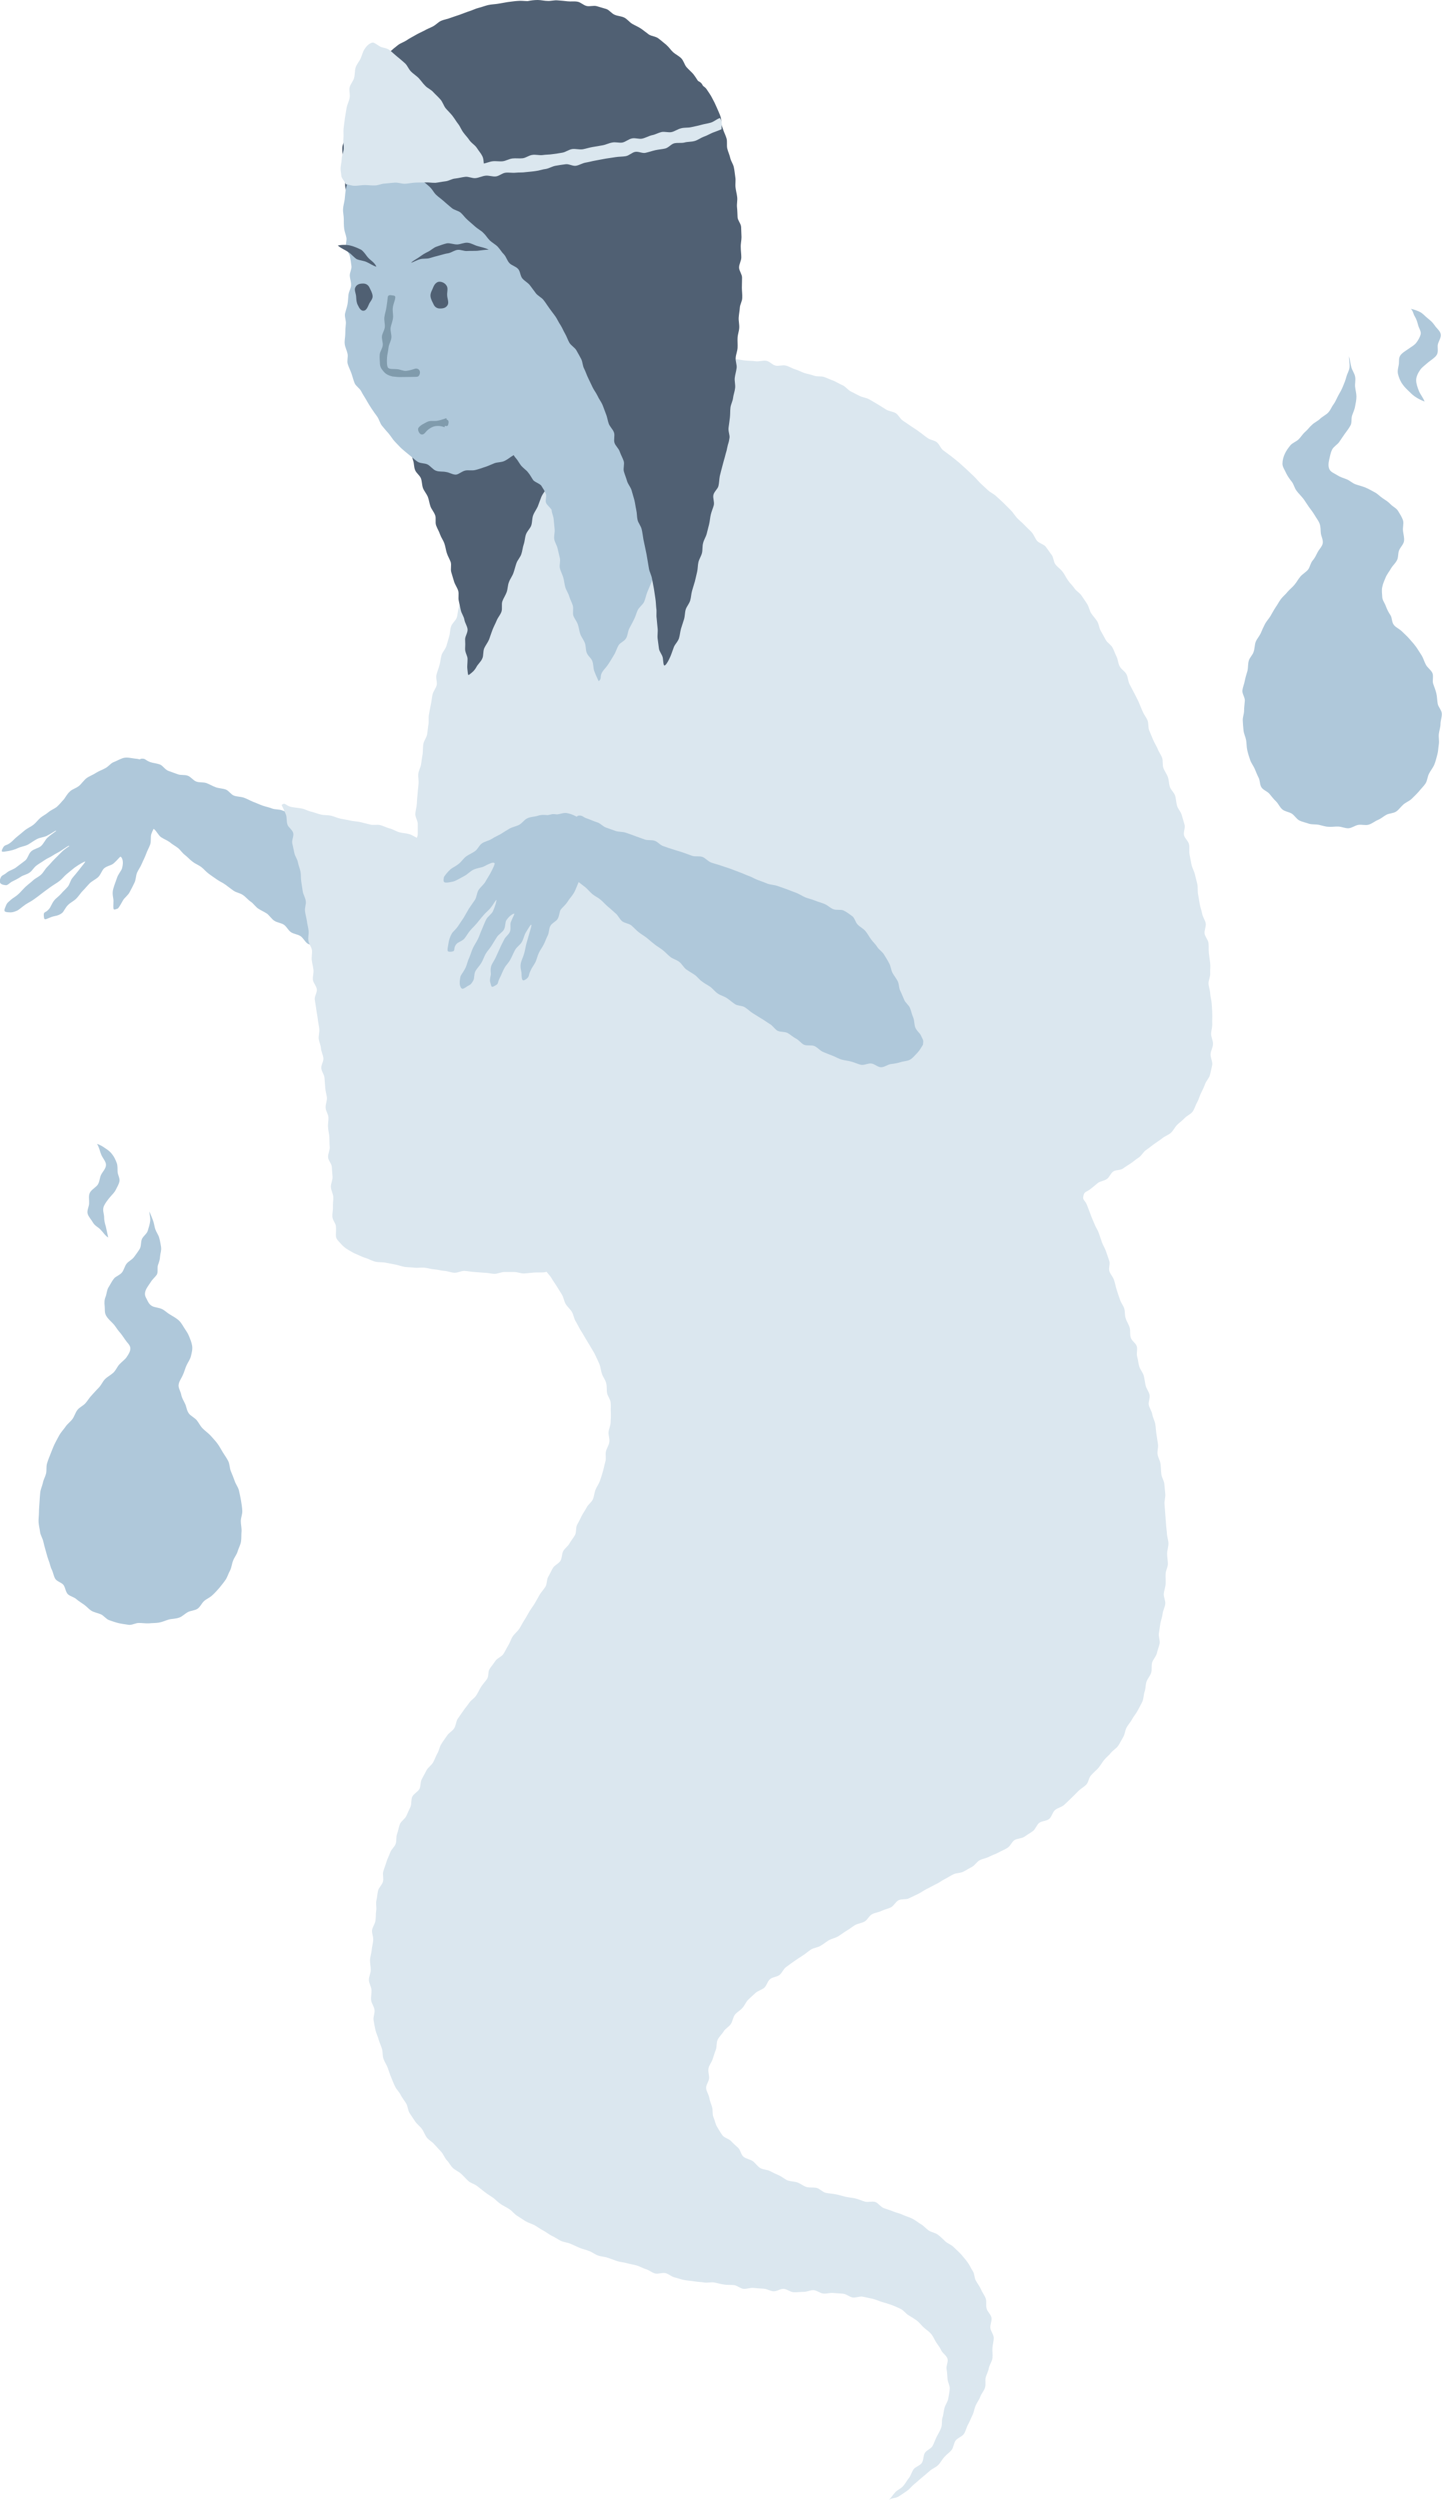 <?xml version="1.0" encoding="utf-8"?>
<!-- Generator: Adobe Illustrator 27.3.1, SVG Export Plug-In . SVG Version: 6.00 Build 0)  -->
<svg version="1.1" id="レイヤー_1" xmlns="http://www.w3.org/2000/svg" xmlns:xlink="http://www.w3.org/1999/xlink" x="0px"
	 y="0px" viewBox="0 0 77.01 133.47" style="enable-background:new 0 0 77.01 133.47;" xml:space="preserve">
<style type="text/css">
	.st0{fill:#AFC8DA;}
	.st1{fill:#DBE7EF;}
	.st2{fill:#506073;}
	.st3{fill:#809BAC;}
</style>
<g>
	<path class="st0" d="M29.45,54.18c-0.1,0.16-0.21,0.29-0.34,0.41c-0.13,0.12-0.29,0.19-0.46,0.27c-0.15,0.08-0.3,0.17-0.48,0.21
		c-0.17,0.04-0.34,0.06-0.53,0.07c-0.17,0.01-0.35,0.02-0.53,0.01c-0.17-0.01-0.36,0.09-0.55,0.07c-0.17-0.02-0.34-0.11-0.52-0.14
		c-0.17-0.04-0.35-0.05-0.53-0.09c-0.17-0.04-0.34-0.11-0.51-0.17c-0.17-0.05-0.31-0.18-0.49-0.24c-0.17-0.06-0.36-0.05-0.53-0.12
		c-0.16-0.06-0.34-0.1-0.51-0.17c-0.16-0.07-0.33-0.14-0.5-0.21c-0.16-0.07-0.27-0.28-0.43-0.35c-0.16-0.08-0.36-0.07-0.52-0.15
		c-0.16-0.08-0.31-0.19-0.47-0.27c-0.16-0.08-0.29-0.21-0.45-0.29c-0.16-0.08-0.3-0.18-0.46-0.27c-0.16-0.09-0.36-0.09-0.52-0.18
		c-0.16-0.09-0.27-0.24-0.43-0.33c-0.15-0.09-0.3-0.2-0.45-0.29c-0.15-0.09-0.38-0.06-0.53-0.15c-0.15-0.09-0.27-0.24-0.42-0.34
		c-0.15-0.09-0.33-0.14-0.48-0.24c-0.15-0.09-0.25-0.28-0.4-0.38c-0.15-0.1-0.29-0.21-0.44-0.31c-0.15-0.1-0.39-0.05-0.54-0.15
		c-0.15-0.1-0.23-0.3-0.38-0.4c-0.15-0.1-0.36-0.11-0.51-0.21c-0.15-0.1-0.23-0.3-0.38-0.4c-0.15-0.1-0.36-0.11-0.51-0.21
		c-0.15-0.1-0.25-0.27-0.39-0.38c-0.15-0.1-0.32-0.17-0.47-0.27c-0.15-0.1-0.25-0.27-0.4-0.37c-0.15-0.1-0.26-0.25-0.41-0.35
		c-0.15-0.11-0.35-0.13-0.5-0.23c-0.15-0.11-0.29-0.21-0.43-0.32c-0.15-0.11-0.32-0.18-0.46-0.28c-0.15-0.11-0.3-0.2-0.44-0.31
		c-0.15-0.11-0.26-0.25-0.4-0.36c-0.15-0.11-0.32-0.17-0.46-0.28c-0.15-0.11-0.27-0.25-0.41-0.36c-0.15-0.11-0.25-0.28-0.38-0.38
		c-0.15-0.11-0.31-0.2-0.44-0.31c-0.15-0.11-0.33-0.17-0.47-0.27c-0.15-0.12-0.22-0.31-0.36-0.42c-0.15-0.12-0.34-0.18-0.46-0.28
		c-0.16-0.13-0.26-0.29-0.38-0.38c-0.27-0.22-0.25-0.11-0.37-0.35c0-0.18-0.11-0.31-0.13-0.47c-0.02-0.18-0.1-0.34-0.12-0.5
		c-0.03-0.18,0.03-0.36,0.03-0.52c-0.01-0.18,0.02-0.34,0.07-0.5c0.05-0.15,0.12-0.3,0.25-0.44c0.1-0.11,0.24-0.21,0.4-0.32
		c0.27-0.03,0.19,0.06,0.51,0.18c0.14,0.05,0.33,0.06,0.52,0.13c0.15,0.06,0.26,0.27,0.45,0.34c0.16,0.06,0.33,0.12,0.5,0.18
		c0.16,0.06,0.37,0.01,0.54,0.08c0.16,0.06,0.28,0.25,0.45,0.31c0.16,0.06,0.37,0.02,0.54,0.08c0.16,0.06,0.32,0.16,0.49,0.22
		c0.16,0.06,0.36,0.06,0.53,0.12c0.17,0.06,0.28,0.27,0.45,0.33c0.17,0.06,0.36,0.05,0.53,0.11c0.17,0.06,0.32,0.15,0.49,0.22
		c0.17,0.06,0.33,0.14,0.5,0.2c0.17,0.06,0.35,0.09,0.52,0.16c0.17,0.06,0.37,0.03,0.54,0.1c0.17,0.06,0.33,0.13,0.5,0.19
		c0.17,0.06,0.33,0.13,0.5,0.19c0.17,0.06,0.32,0.18,0.48,0.24c0.17,0.06,0.32,0.17,0.49,0.23c0.17,0.06,0.37,0.02,0.54,0.08
		c0.17,0.06,0.34,0.12,0.51,0.18c0.17,0.06,0.32,0.17,0.49,0.23c0.17,0.06,0.33,0.14,0.5,0.2c0.17,0.06,0.32,0.18,0.49,0.24
		c0.17,0.06,0.39-0.04,0.56,0.02c0.17,0.06,0.3,0.25,0.46,0.31c0.17,0.06,0.39-0.02,0.55,0.03c0.17,0.06,0.34,0.11,0.51,0.16
		c0.17,0.06,0.32,0.16,0.49,0.22c0.17,0.06,0.36,0.06,0.52,0.12c0.17,0.06,0.28,0.28,0.44,0.34c0.17,0.07,0.34,0.12,0.49,0.19
		c0.17,0.07,0.32,0.15,0.48,0.22c0.16,0.08,0.33,0.14,0.48,0.21c0.16,0.08,0.38,0.05,0.53,0.14c0.16,0.09,0.25,0.28,0.4,0.37
		c0.16,0.09,0.33,0.15,0.47,0.24c0.15,0.1,0.3,0.2,0.44,0.3c0.15,0.11,0.24,0.27,0.38,0.38c0.14,0.11,0.34,0.15,0.47,0.26
		c0.14,0.12,0.25,0.26,0.37,0.38c0.13,0.13,0.27,0.24,0.38,0.37c0.12,0.14,0.13,0.35,0.24,0.49c0.11,0.15,0.36,0.19,0.45,0.33
		c0.1,0.15,0.12,0.35,0.2,0.5c0.09,0.16,0.17,0.32,0.24,0.47c0.07,0.17,0.13,0.34,0.18,0.5c0.06,0.18,0.11,0.34,0.15,0.51
		c0.04,0.18,0.06,0.36,0.08,0.53c0.02,0.19-0.05,0.37-0.05,0.53c0,0.2,0.01,0.37,0,0.52C29.48,53.99,29.56,53.94,29.45,54.18z"/>
	<path class="st0" d="M8.56,42.4c0.04,0.12,0.09,0.32,0.06,0.56c-0.02,0.16-0.1,0.34-0.15,0.54c-0.04,0.17-0.12,0.34-0.17,0.52
		c-0.05,0.17-0.16,0.33-0.22,0.51c-0.05,0.17,0,0.38-0.06,0.56c-0.06,0.17-0.16,0.33-0.22,0.51c-0.06,0.17-0.15,0.33-0.22,0.5
		c-0.07,0.17-0.18,0.32-0.26,0.49c-0.07,0.17-0.06,0.38-0.14,0.54c-0.08,0.17-0.17,0.34-0.25,0.49c-0.09,0.18-0.26,0.29-0.35,0.43
		c-0.11,0.18-0.18,0.34-0.28,0.45c-0.29,0.12-0.25,0.1-0.24-0.41c0-0.15-0.09-0.37-0.01-0.64c0.06-0.22,0.14-0.4,0.19-0.56
		c0.07-0.23,0.24-0.39,0.28-0.54c0.09-0.34,0.02-0.53-0.07-0.61c-0.04-0.03-0.16,0.17-0.4,0.37c-0.12,0.1-0.35,0.12-0.5,0.26
		c-0.12,0.12-0.17,0.33-0.31,0.46c-0.13,0.12-0.31,0.2-0.44,0.32c-0.13,0.13-0.24,0.27-0.37,0.4c-0.13,0.13-0.23,0.3-0.35,0.42
		c-0.14,0.14-0.32,0.22-0.43,0.33c-0.17,0.16-0.24,0.37-0.33,0.44c-0.19,0.16-0.42,0.16-0.55,0.21c-0.36,0.13-0.41,0.23-0.43-0.05
		c-0.02-0.26,0.08-0.13,0.28-0.37c0.1-0.12,0.15-0.3,0.27-0.45c0.1-0.13,0.26-0.23,0.37-0.36c0.11-0.13,0.25-0.25,0.36-0.38
		c0.11-0.14,0.14-0.34,0.25-0.47c0.12-0.15,0.24-0.28,0.33-0.4c0.18-0.24,0.37-0.45,0.35-0.47c-0.02-0.02-0.28,0.12-0.55,0.31
		c-0.13,0.1-0.27,0.22-0.43,0.35c-0.14,0.11-0.25,0.27-0.4,0.38c-0.14,0.11-0.31,0.2-0.46,0.31c-0.15,0.11-0.31,0.22-0.45,0.33
		c-0.15,0.12-0.3,0.23-0.44,0.33c-0.16,0.12-0.34,0.2-0.47,0.29c-0.21,0.15-0.36,0.29-0.44,0.32c-0.18,0.08-0.3,0.1-0.4,0.09
		c-0.27-0.01-0.32-0.05-0.24-0.24c0.1-0.24,0.07-0.22,0.31-0.43c0.11-0.1,0.28-0.18,0.42-0.32c0.12-0.11,0.23-0.25,0.37-0.38
		c0.13-0.12,0.27-0.22,0.4-0.34c0.13-0.12,0.31-0.19,0.43-0.31c0.13-0.12,0.21-0.3,0.33-0.41c0.13-0.13,0.24-0.27,0.36-0.39
		c0.14-0.14,0.26-0.26,0.37-0.37c0.21-0.22,0.45-0.33,0.44-0.36c-0.02-0.04-0.21,0.11-0.46,0.27c-0.12,0.08-0.28,0.15-0.43,0.25
		c-0.13,0.09-0.3,0.15-0.44,0.25c-0.14,0.1-0.29,0.18-0.42,0.28c-0.14,0.1-0.23,0.28-0.36,0.37c-0.15,0.11-0.34,0.14-0.46,0.22
		c-0.2,0.13-0.35,0.2-0.43,0.24c-0.17,0.07-0.28,0.23-0.38,0.22c-0.25-0.02-0.38-0.1-0.32-0.3c0.08-0.27,0.14-0.18,0.4-0.4
		c0.13-0.1,0.34-0.14,0.5-0.28c0.14-0.11,0.3-0.22,0.45-0.34c0.14-0.12,0.18-0.37,0.32-0.49c0.15-0.13,0.37-0.16,0.51-0.27
		c0.16-0.14,0.23-0.34,0.35-0.45c0.24-0.22,0.48-0.35,0.47-0.38c-0.02-0.03-0.23,0.14-0.51,0.28c-0.15,0.07-0.35,0.08-0.52,0.17
		C1.81,44.88,1.66,45,1.5,45.09c-0.17,0.09-0.37,0.11-0.52,0.18c-0.23,0.11-0.41,0.14-0.5,0.16c-0.37,0.06-0.45,0.09-0.34-0.13
		c0.11-0.23,0.17-0.12,0.42-0.31c0.12-0.09,0.23-0.23,0.39-0.35c0.13-0.1,0.26-0.22,0.4-0.33c0.13-0.1,0.3-0.17,0.44-0.28
		c0.14-0.11,0.24-0.26,0.37-0.37c0.14-0.11,0.3-0.19,0.43-0.3c0.14-0.12,0.32-0.18,0.44-0.28c0.16-0.14,0.27-0.29,0.36-0.38
		c0.1-0.11,0.18-0.3,0.35-0.45c0.12-0.12,0.34-0.17,0.49-0.3c0.14-0.12,0.24-0.29,0.4-0.41c0.15-0.11,0.34-0.17,0.5-0.28
		c0.16-0.1,0.34-0.16,0.5-0.25c0.17-0.09,0.29-0.27,0.46-0.33c0.18-0.07,0.36-0.18,0.53-0.22c0.19-0.04,0.4,0.02,0.58,0.04
		c0.19,0.01,0.36,0.07,0.5,0.13c0.17,0.08,0.32,0.18,0.42,0.3c0.12,0.14,0.2,0.3,0.26,0.45c0.07,0.17,0.13,0.35,0.15,0.5
		C8.58,42.18,8.54,42.15,8.56,42.4z"/>
	<path class="st1" d="M15.04,42.98c0.07,0.14,0.16,0.33,0.23,0.51c0.06,0.15,0.02,0.35,0.08,0.53c0.05,0.16,0.27,0.28,0.31,0.46
		c0.04,0.16-0.09,0.38-0.05,0.55c0.04,0.17,0.07,0.34,0.11,0.51c0.03,0.17,0.16,0.32,0.19,0.5c0.03,0.17,0.11,0.33,0.14,0.51
		c0.03,0.17,0.01,0.35,0.04,0.53c0.03,0.17,0.05,0.34,0.08,0.52c0.03,0.17,0.14,0.33,0.16,0.51c0.03,0.17-0.07,0.36-0.04,0.54
		c0.02,0.17,0.07,0.34,0.1,0.52c0.02,0.17,0.07,0.34,0.09,0.52c0.02,0.17-0.04,0.36-0.01,0.53c0.02,0.17,0.16,0.33,0.19,0.51
		c0.02,0.17-0.03,0.36-0.01,0.53c0.02,0.17,0.07,0.35,0.09,0.52c0.02,0.17-0.05,0.36-0.03,0.53c0.02,0.17,0.19,0.33,0.21,0.51
		c0.02,0.17-0.13,0.37-0.11,0.54c0.02,0.17,0.06,0.35,0.08,0.52c0.02,0.18,0.06,0.35,0.08,0.52c0.02,0.18,0.06,0.35,0.08,0.52
		c0.02,0.18-0.04,0.36-0.03,0.53c0.02,0.18,0.11,0.34,0.12,0.52c0.02,0.18,0.11,0.35,0.13,0.52c0.02,0.18-0.13,0.37-0.11,0.54
		c0.01,0.18,0.16,0.34,0.17,0.52c0.01,0.18,0.03,0.35,0.04,0.53c0.01,0.18,0.07,0.35,0.09,0.52c0.01,0.18-0.08,0.36-0.07,0.54
		c0.01,0.18,0.14,0.34,0.15,0.52c0.01,0.18-0.04,0.36-0.02,0.53c0.01,0.18,0.06,0.35,0.07,0.52c0.01,0.18,0,0.36,0.02,0.53
		c0.01,0.18-0.1,0.36-0.09,0.54c0.01,0.18,0.19,0.34,0.2,0.52c0.01,0.18,0.03,0.36,0.04,0.53c0.01,0.18-0.1,0.37-0.09,0.54
		c0.01,0.18,0.11,0.35,0.13,0.52c0.01,0.18-0.03,0.36-0.02,0.53c0.01,0.19-0.04,0.37-0.03,0.53c0.01,0.2,0.18,0.36,0.19,0.52
		c0.02,0.22-0.01,0.4,0,0.53c0.02,0.17,0.14,0.26,0.27,0.41c0.11,0.12,0.22,0.22,0.39,0.32c0.14,0.08,0.28,0.17,0.46,0.24
		c0.15,0.06,0.31,0.15,0.49,0.2c0.16,0.05,0.32,0.15,0.5,0.19c0.17,0.04,0.35,0.02,0.53,0.05c0.17,0.03,0.34,0.07,0.52,0.1
		c0.17,0.03,0.34,0.1,0.52,0.13c0.17,0.02,0.35,0.02,0.53,0.04c0.17,0.02,0.36-0.02,0.53,0c0.17,0.02,0.35,0.08,0.52,0.09
		c0.18,0.01,0.35,0.07,0.53,0.08c0.18,0.01,0.35,0.09,0.53,0.1c0.18,0.01,0.36-0.1,0.54-0.1c0.18,0.01,0.35,0.05,0.53,0.06
		c0.18,0.01,0.35,0.03,0.53,0.04c0.18,0,0.36,0.05,0.53,0.06c0.18,0,0.36-0.09,0.53-0.1c0.18,0,0.36,0,0.53,0
		c0.18,0,0.36,0.08,0.53,0.08c0.18-0.01,0.36-0.04,0.53-0.05c0.18-0.01,0.36,0,0.53-0.01c0.18-0.01,0.35-0.15,0.52-0.16
		c0.19-0.01,0.36,0,0.53-0.02c0.19-0.02,0.38,0.09,0.54,0.06c0.19-0.03,0.36-0.12,0.51-0.16c0.18-0.04,0.26-0.21,0.39-0.34
		c0.11-0.12,0.32-0.19,0.4-0.37c0.06-0.15,0-0.36,0.05-0.55c0.04-0.16,0.14-0.32,0.17-0.51c0.02-0.17,0.02-0.35,0.03-0.54
		c0.01-0.17-0.03-0.35-0.02-0.54c0.01-0.17,0.08-0.35,0.07-0.54c0-0.17-0.1-0.35-0.11-0.54c-0.01-0.18,0.11-0.36,0.1-0.54
		c-0.01-0.18,0.03-0.36,0.02-0.54c-0.01-0.18-0.08-0.35-0.09-0.53c-0.02-0.18-0.11-0.35-0.13-0.53c-0.02-0.18,0.02-0.36,0-0.54
		c-0.02-0.18,0-0.36-0.02-0.54c-0.02-0.18-0.14-0.34-0.17-0.52c-0.02-0.18-0.02-0.36-0.05-0.54c-0.02-0.18,0.05-0.37,0.03-0.55
		c-0.03-0.18-0.09-0.35-0.12-0.53c-0.03-0.18-0.07-0.35-0.1-0.53c-0.03-0.18-0.12-0.35-0.14-0.52c-0.03-0.18-0.03-0.36-0.05-0.54
		c-0.03-0.18-0.04-0.36-0.07-0.53c-0.03-0.18-0.06-0.36-0.09-0.53c-0.03-0.18-0.02-0.36-0.05-0.54c-0.03-0.18-0.09-0.35-0.12-0.53
		c-0.03-0.18-0.05-0.36-0.08-0.53c-0.03-0.18-0.07-0.36-0.1-0.53c-0.03-0.18-0.18-0.34-0.21-0.51c-0.03-0.18-0.01-0.37-0.04-0.54
		c-0.03-0.18-0.09-0.35-0.12-0.53c-0.03-0.18-0.04-0.36-0.07-0.53c-0.03-0.18,0.01-0.37-0.02-0.54c-0.03-0.18-0.13-0.35-0.16-0.52
		c-0.03-0.19-0.09-0.36-0.11-0.53c-0.03-0.19-0.06-0.37-0.08-0.54c-0.03-0.2,0.1-0.4,0.09-0.55c-0.01-0.17-0.15-0.31-0.24-0.48
		c-0.08-0.14-0.16-0.3-0.29-0.44c-0.11-0.12-0.22-0.28-0.37-0.39c-0.13-0.1-0.27-0.22-0.43-0.33c-0.14-0.09-0.35-0.1-0.51-0.19
		c-0.15-0.08-0.27-0.24-0.43-0.32c-0.15-0.08-0.31-0.18-0.47-0.26c-0.16-0.07-0.38-0.01-0.55-0.08c-0.16-0.07-0.3-0.2-0.47-0.27
		c-0.16-0.06-0.35-0.08-0.52-0.14c-0.16-0.06-0.29-0.23-0.46-0.29c-0.17-0.06-0.33-0.14-0.5-0.2c-0.17-0.06-0.39,0.05-0.56-0.01
		c-0.17-0.05-0.3-0.23-0.47-0.28c-0.17-0.05-0.37,0-0.54-0.06c-0.17-0.05-0.31-0.22-0.48-0.27c-0.17-0.05-0.37,0.01-0.55-0.03
		c-0.17-0.05-0.32-0.18-0.49-0.22c-0.17-0.05-0.36-0.05-0.53-0.1c-0.17-0.05-0.33-0.16-0.5-0.2c-0.17-0.04-0.34-0.14-0.51-0.18
		c-0.17-0.04-0.37,0.02-0.54-0.03c-0.18-0.04-0.35-0.09-0.52-0.13c-0.18-0.04-0.36-0.04-0.53-0.08c-0.18-0.04-0.35-0.07-0.52-0.1
		c-0.18-0.04-0.34-0.12-0.51-0.16c-0.18-0.04-0.37-0.02-0.53-0.06c-0.18-0.04-0.35-0.11-0.51-0.15c-0.19-0.04-0.35-0.14-0.51-0.17
		c-0.2-0.04-0.38-0.05-0.53-0.08C15.25,43.04,15.24,42.8,15.04,42.98z"/>
	<path class="st1" d="M37.18,19.1c0.18-0.02,0.36,0.08,0.54,0.07c0.18-0.01,0.36,0,0.53,0c0.18,0,0.35,0.03,0.53,0.04
		c0.18,0,0.36-0.04,0.53-0.03c0.18,0.01,0.35,0.06,0.53,0.07c0.18,0.02,0.36,0.01,0.53,0.04c0.18,0.02,0.37-0.06,0.55-0.03
		c0.18,0.03,0.32,0.22,0.5,0.26c0.17,0.04,0.38-0.05,0.55,0c0.17,0.04,0.33,0.15,0.5,0.2c0.17,0.05,0.33,0.14,0.5,0.2
		c0.17,0.05,0.35,0.08,0.51,0.14c0.17,0.06,0.38,0.01,0.54,0.07c0.17,0.06,0.33,0.14,0.5,0.2c0.16,0.07,0.32,0.17,0.48,0.24
		c0.16,0.07,0.28,0.25,0.44,0.33c0.16,0.08,0.31,0.16,0.47,0.24c0.16,0.08,0.35,0.09,0.51,0.18c0.16,0.09,0.31,0.18,0.46,0.27
		c0.15,0.09,0.3,0.19,0.45,0.28c0.15,0.09,0.36,0.1,0.51,0.19c0.15,0.1,0.23,0.3,0.38,0.4c0.15,0.1,0.3,0.2,0.44,0.3
		c0.15,0.1,0.3,0.19,0.44,0.3c0.15,0.1,0.28,0.22,0.43,0.32c0.14,0.11,0.36,0.12,0.5,0.23c0.14,0.11,0.2,0.32,0.34,0.43
		c0.14,0.11,0.29,0.21,0.43,0.32c0.14,0.11,0.28,0.22,0.42,0.34c0.14,0.12,0.26,0.24,0.4,0.36c0.13,0.12,0.26,0.25,0.39,0.37
		c0.13,0.12,0.24,0.27,0.37,0.39c0.13,0.12,0.26,0.24,0.39,0.36c0.13,0.12,0.31,0.19,0.44,0.32c0.13,0.12,0.27,0.24,0.39,0.36
		c0.13,0.13,0.25,0.25,0.38,0.38c0.13,0.13,0.22,0.29,0.34,0.42c0.12,0.13,0.27,0.24,0.39,0.37c0.12,0.13,0.26,0.25,0.38,0.38
		c0.12,0.13,0.18,0.32,0.29,0.46c0.12,0.14,0.35,0.18,0.46,0.31c0.11,0.14,0.21,0.3,0.32,0.44c0.11,0.14,0.1,0.38,0.21,0.52
		c0.11,0.14,0.27,0.24,0.38,0.39c0.11,0.14,0.18,0.31,0.29,0.46c0.1,0.15,0.24,0.27,0.34,0.42c0.1,0.15,0.28,0.24,0.38,0.39
		c0.1,0.15,0.21,0.3,0.3,0.45c0.1,0.15,0.12,0.35,0.22,0.5c0.1,0.15,0.23,0.28,0.32,0.43c0.09,0.15,0.1,0.36,0.19,0.51
		c0.09,0.15,0.17,0.31,0.26,0.47c0.09,0.16,0.28,0.26,0.36,0.41c0.09,0.16,0.14,0.33,0.22,0.49c0.08,0.16,0.08,0.36,0.17,0.52
		c0.08,0.16,0.28,0.26,0.36,0.42c0.08,0.16,0.08,0.36,0.16,0.52c0.08,0.16,0.17,0.32,0.25,0.48c0.08,0.16,0.17,0.32,0.24,0.48
		c0.07,0.16,0.14,0.33,0.21,0.5c0.07,0.17,0.19,0.31,0.26,0.47c0.07,0.17,0.03,0.38,0.09,0.54c0.07,0.17,0.14,0.33,0.21,0.5
		c0.07,0.17,0.17,0.32,0.24,0.48c0.06,0.17,0.18,0.32,0.24,0.48c0.06,0.17,0.01,0.38,0.07,0.55c0.06,0.17,0.18,0.32,0.24,0.49
		c0.06,0.17,0.05,0.36,0.11,0.53c0.06,0.17,0.23,0.3,0.28,0.47c0.05,0.17,0.05,0.36,0.1,0.53c0.05,0.17,0.2,0.32,0.25,0.49
		c0.05,0.17,0.1,0.35,0.15,0.52c0.05,0.17-0.07,0.39-0.03,0.56c0.05,0.18,0.23,0.31,0.27,0.49c0.04,0.18-0.01,0.37,0.03,0.55
		c0.04,0.18,0.06,0.35,0.1,0.53c0.04,0.18,0.14,0.34,0.18,0.51c0.04,0.18,0.09,0.35,0.13,0.52c0.04,0.18,0.01,0.37,0.04,0.54
		c0.03,0.18,0.06,0.36,0.09,0.53c0.03,0.18,0.1,0.35,0.13,0.52c0.03,0.18,0.16,0.34,0.19,0.51c0.03,0.18-0.08,0.38-0.06,0.55
		c0.03,0.18,0.19,0.34,0.21,0.51c0.02,0.18,0,0.37,0.02,0.54c0.02,0.19,0.05,0.36,0.07,0.53c0.02,0.19-0.01,0.37,0,0.54
		c0.01,0.19-0.09,0.38-0.09,0.54c0.01,0.18,0.08,0.36,0.09,0.54c0.01,0.18,0.07,0.36,0.08,0.54c0.01,0.18,0.03,0.36,0.03,0.54
		c0.01,0.18-0.01,0.37,0,0.54c0.01,0.18-0.06,0.37-0.06,0.54c0,0.18,0.11,0.37,0.1,0.54c0,0.18-0.12,0.36-0.13,0.54
		c-0.01,0.18,0.11,0.38,0.09,0.56c-0.03,0.18-0.08,0.36-0.12,0.54c-0.04,0.18-0.2,0.32-0.26,0.49c-0.06,0.17-0.14,0.32-0.22,0.49
		c-0.08,0.16-0.12,0.34-0.21,0.5c-0.09,0.15-0.13,0.34-0.24,0.49c-0.1,0.14-0.3,0.21-0.43,0.35c-0.12,0.13-0.27,0.23-0.4,0.36
		c-0.12,0.12-0.2,0.31-0.34,0.43c-0.13,0.11-0.32,0.17-0.46,0.29c-0.14,0.11-0.29,0.2-0.44,0.31c-0.14,0.1-0.28,0.22-0.43,0.32
		c-0.14,0.1-0.23,0.3-0.39,0.4c-0.15,0.09-0.27,0.21-0.41,0.3c-0.15,0.1-0.29,0.18-0.42,0.28c-0.15,0.1-0.38,0.06-0.51,0.15
		c-0.15,0.1-0.21,0.31-0.34,0.4c-0.15,0.11-0.35,0.12-0.48,0.21c-0.15,0.12-0.28,0.24-0.39,0.32c-0.25,0.2-0.33,0.12-0.39,0.37
		c-0.06,0.26,0.08,0.2,0.2,0.52c0.05,0.14,0.12,0.31,0.19,0.5c0.05,0.15,0.13,0.31,0.2,0.49c0.06,0.16,0.17,0.31,0.23,0.48
		c0.06,0.16,0.11,0.33,0.17,0.5c0.06,0.16,0.16,0.31,0.22,0.49c0.06,0.16,0.11,0.33,0.17,0.5c0.06,0.16-0.05,0.39,0.01,0.56
		c0.06,0.17,0.2,0.3,0.25,0.48c0.06,0.17,0.08,0.34,0.14,0.51c0.05,0.17,0.11,0.34,0.17,0.51c0.05,0.17,0.18,0.32,0.23,0.48
		c0.05,0.17,0.02,0.36,0.08,0.53c0.05,0.17,0.16,0.32,0.21,0.49c0.05,0.17,0,0.37,0.06,0.54c0.05,0.17,0.27,0.29,0.32,0.46
		c0.05,0.17-0.03,0.38,0.02,0.55c0.05,0.17,0.06,0.35,0.11,0.52c0.05,0.17,0.19,0.32,0.24,0.49c0.05,0.18,0.06,0.35,0.1,0.52
		c0.04,0.18,0.17,0.33,0.21,0.5c0.04,0.18-0.07,0.38-0.04,0.55c0.04,0.18,0.16,0.33,0.19,0.51c0.03,0.18,0.13,0.34,0.16,0.52
		c0.03,0.18,0.03,0.36,0.06,0.53c0.03,0.18,0.05,0.35,0.08,0.53c0.03,0.18-0.05,0.37-0.02,0.55c0.03,0.18,0.14,0.34,0.16,0.52
		c0.02,0.18,0.02,0.36,0.04,0.53c0.02,0.18,0.14,0.34,0.16,0.52c0.02,0.18,0.03,0.36,0.05,0.53c0.02,0.18-0.05,0.36-0.04,0.54
		c0.01,0.18,0.03,0.36,0.04,0.53c0.01,0.18,0.03,0.36,0.04,0.53c0.01,0.18,0.04,0.36,0.05,0.53c0.01,0.18,0.08,0.36,0.08,0.53
		c0,0.18-0.07,0.36-0.07,0.54c0,0.18,0.04,0.36,0.04,0.54c0,0.18-0.11,0.35-0.12,0.53c-0.01,0.18,0.01,0.36,0,0.54
		c-0.01,0.18-0.08,0.35-0.1,0.53c-0.01,0.18,0.1,0.37,0.08,0.54c-0.02,0.18-0.12,0.35-0.14,0.52c-0.02,0.18-0.09,0.35-0.12,0.52
		c-0.03,0.18-0.05,0.35-0.08,0.53c-0.03,0.18,0.07,0.38,0.04,0.55c-0.04,0.18-0.11,0.34-0.15,0.52c-0.04,0.17-0.2,0.32-0.25,0.49
		c-0.05,0.17,0,0.37-0.05,0.54c-0.05,0.17-0.19,0.31-0.25,0.48c-0.06,0.17-0.04,0.36-0.1,0.53c-0.06,0.17-0.05,0.37-0.12,0.53
		c-0.07,0.16-0.17,0.32-0.25,0.48c-0.08,0.16-0.21,0.3-0.29,0.45c-0.08,0.16-0.21,0.29-0.3,0.45c-0.09,0.16-0.09,0.36-0.18,0.51
		c-0.09,0.15-0.17,0.32-0.27,0.47c-0.1,0.15-0.28,0.24-0.39,0.38c-0.11,0.14-0.26,0.25-0.37,0.39c-0.11,0.14-0.2,0.3-0.31,0.43
		c-0.12,0.13-0.26,0.24-0.38,0.38c-0.13,0.13-0.13,0.37-0.26,0.5c-0.13,0.13-0.3,0.22-0.42,0.34c-0.13,0.13-0.25,0.26-0.38,0.38
		c-0.13,0.13-0.26,0.25-0.39,0.37c-0.14,0.12-0.35,0.15-0.48,0.27c-0.14,0.12-0.17,0.36-0.31,0.47c-0.14,0.12-0.38,0.1-0.53,0.21
		c-0.14,0.11-0.2,0.34-0.34,0.44c-0.15,0.11-0.31,0.2-0.45,0.3c-0.15,0.1-0.38,0.09-0.53,0.18c-0.15,0.1-0.22,0.32-0.37,0.41
		c-0.15,0.1-0.32,0.16-0.48,0.25c-0.16,0.09-0.34,0.14-0.49,0.22c-0.16,0.09-0.35,0.11-0.51,0.19c-0.16,0.08-0.26,0.27-0.42,0.36
		c-0.16,0.08-0.31,0.18-0.47,0.26c-0.16,0.08-0.37,0.06-0.53,0.14c-0.16,0.08-0.31,0.18-0.47,0.26c-0.16,0.08-0.3,0.2-0.47,0.27
		c-0.16,0.08-0.31,0.17-0.48,0.25c-0.16,0.08-0.3,0.19-0.47,0.27c-0.16,0.08-0.32,0.15-0.48,0.23c-0.16,0.08-0.39,0.02-0.55,0.1
		c-0.16,0.08-0.25,0.3-0.41,0.38c-0.16,0.08-0.34,0.11-0.5,0.19c-0.16,0.08-0.35,0.09-0.51,0.18c-0.16,0.08-0.24,0.3-0.4,0.39
		c-0.16,0.09-0.35,0.1-0.51,0.19c-0.15,0.09-0.29,0.21-0.45,0.3c-0.15,0.09-0.29,0.2-0.45,0.3c-0.15,0.09-0.34,0.12-0.5,0.21
		c-0.15,0.09-0.29,0.21-0.45,0.3c-0.15,0.09-0.36,0.1-0.51,0.2c-0.15,0.1-0.28,0.22-0.44,0.32c-0.15,0.1-0.3,0.19-0.45,0.3
		c-0.15,0.1-0.29,0.21-0.43,0.31c-0.15,0.11-0.21,0.31-0.35,0.42c-0.14,0.11-0.37,0.11-0.5,0.22c-0.14,0.11-0.18,0.34-0.31,0.46
		c-0.14,0.12-0.34,0.16-0.47,0.28c-0.13,0.12-0.27,0.24-0.39,0.36c-0.13,0.13-0.19,0.31-0.31,0.44c-0.12,0.14-0.29,0.22-0.4,0.36
		c-0.11,0.14-0.12,0.36-0.22,0.5c-0.1,0.15-0.29,0.24-0.38,0.39c-0.09,0.15-0.24,0.28-0.32,0.44c-0.08,0.16-0.04,0.38-0.1,0.54
		c-0.07,0.17-0.11,0.33-0.17,0.5c-0.05,0.17-0.19,0.32-0.22,0.49c-0.04,0.18,0.04,0.36,0.03,0.54c-0.02,0.18-0.17,0.35-0.16,0.52
		c0.01,0.18,0.14,0.34,0.17,0.52c0.03,0.18,0.1,0.33,0.15,0.5c0.05,0.17,0,0.37,0.07,0.53c0.07,0.16,0.1,0.35,0.19,0.51
		c0.09,0.15,0.18,0.31,0.29,0.46c0.1,0.14,0.34,0.18,0.46,0.31c0.12,0.13,0.25,0.24,0.38,0.36c0.13,0.12,0.15,0.37,0.29,0.48
		c0.14,0.11,0.34,0.13,0.49,0.23c0.14,0.1,0.24,0.27,0.4,0.37c0.15,0.09,0.36,0.08,0.52,0.16c0.15,0.08,0.31,0.16,0.48,0.23
		c0.16,0.07,0.3,0.2,0.46,0.27c0.16,0.06,0.36,0.05,0.53,0.11c0.16,0.06,0.31,0.19,0.48,0.24c0.17,0.05,0.36,0.01,0.54,0.05
		c0.17,0.04,0.31,0.22,0.48,0.26c0.17,0.04,0.35,0.04,0.53,0.08c0.18,0.03,0.35,0.09,0.52,0.13c0.18,0.04,0.36,0.05,0.53,0.09
		c0.18,0.04,0.34,0.12,0.51,0.17c0.18,0.05,0.39-0.03,0.56,0.02c0.17,0.06,0.29,0.27,0.46,0.33c0.17,0.06,0.34,0.11,0.51,0.18
		c0.17,0.07,0.35,0.1,0.51,0.18c0.17,0.08,0.34,0.12,0.5,0.2c0.16,0.08,0.3,0.2,0.45,0.29c0.16,0.09,0.28,0.24,0.42,0.34
		c0.15,0.1,0.35,0.12,0.5,0.23c0.15,0.11,0.27,0.24,0.4,0.36c0.14,0.12,0.33,0.18,0.45,0.31c0.13,0.13,0.27,0.25,0.39,0.38
		c0.12,0.14,0.24,0.28,0.34,0.42c0.11,0.14,0.18,0.32,0.28,0.47c0.1,0.15,0.08,0.37,0.17,0.52c0.09,0.16,0.2,0.3,0.27,0.46
		c0.07,0.17,0.19,0.31,0.25,0.48c0.06,0.17,0,0.37,0.05,0.54c0.04,0.17,0.23,0.32,0.26,0.49c0.03,0.18-0.08,0.37-0.06,0.55
		c0.02,0.18,0.18,0.35,0.18,0.53c0,0.18-0.06,0.36-0.07,0.54c-0.01,0.18,0.02,0.37,0,0.54c-0.02,0.18-0.15,0.34-0.19,0.52
		c-0.03,0.18-0.12,0.34-0.17,0.51c-0.04,0.17,0.02,0.38-0.04,0.55c-0.05,0.17-0.19,0.31-0.25,0.48c-0.06,0.17-0.18,0.31-0.25,0.48
		c-0.07,0.16-0.09,0.35-0.17,0.51c-0.08,0.16-0.14,0.33-0.23,0.49c-0.09,0.15-0.12,0.35-0.22,0.5c-0.1,0.15-0.33,0.21-0.44,0.35
		c-0.11,0.14-0.11,0.37-0.22,0.51c-0.11,0.14-0.27,0.24-0.39,0.38c-0.12,0.13-0.2,0.3-0.33,0.43c-0.13,0.13-0.32,0.19-0.45,0.31
		c-0.13,0.12-0.27,0.23-0.41,0.35c-0.14,0.11-0.27,0.24-0.41,0.35c-0.14,0.11-0.25,0.27-0.4,0.37c-0.15,0.1-0.3,0.21-0.45,0.3
		c-0.16,0.09-0.34,0.08-0.5,0.16c0.13-0.12,0.21-0.26,0.33-0.39c0.12-0.13,0.31-0.2,0.42-0.33c0.12-0.13,0.2-0.3,0.31-0.43
		c0.11-0.14,0.15-0.33,0.25-0.47c0.11-0.14,0.34-0.19,0.44-0.34c0.1-0.15,0.07-0.38,0.16-0.53c0.09-0.15,0.33-0.22,0.41-0.37
		c0.09-0.16,0.14-0.33,0.22-0.49c0.08-0.16,0.18-0.31,0.24-0.48c0.07-0.17,0.02-0.37,0.07-0.54c0.06-0.17,0.06-0.35,0.11-0.52
		c0.04-0.17,0.17-0.32,0.2-0.5c0.03-0.18,0.07-0.35,0.08-0.53c0.01-0.18-0.11-0.35-0.12-0.53c-0.01-0.18-0.02-0.34-0.05-0.52
		c-0.03-0.17,0.1-0.39,0.05-0.55c-0.05-0.17-0.25-0.28-0.33-0.44c-0.07-0.16-0.18-0.29-0.28-0.44c-0.09-0.15-0.15-0.31-0.27-0.45
		c-0.11-0.13-0.26-0.22-0.39-0.34c-0.13-0.12-0.23-0.26-0.37-0.37c-0.14-0.1-0.29-0.19-0.44-0.28c-0.15-0.09-0.26-0.26-0.42-0.34
		c-0.15-0.07-0.32-0.15-0.49-0.21c-0.16-0.06-0.33-0.11-0.51-0.16c-0.16-0.05-0.33-0.13-0.5-0.17c-0.17-0.04-0.34-0.07-0.52-0.11
		c-0.17-0.04-0.37,0.07-0.55,0.04c-0.17-0.03-0.32-0.18-0.5-0.2c-0.17-0.02-0.35-0.02-0.53-0.04c-0.17-0.02-0.35,0.05-0.53,0.03
		c-0.17-0.01-0.34-0.17-0.52-0.18c-0.17-0.01-0.35,0.09-0.53,0.09c-0.18,0-0.36,0.03-0.54,0.02c-0.18-0.01-0.35-0.17-0.53-0.18
		c-0.18-0.01-0.36,0.14-0.54,0.13c-0.18-0.01-0.35-0.13-0.53-0.14c-0.18-0.01-0.36-0.02-0.53-0.04c-0.18-0.02-0.36,0.06-0.54,0.05
		c-0.18-0.02-0.34-0.18-0.51-0.2c-0.18-0.02-0.36,0-0.53-0.03c-0.18-0.02-0.35-0.08-0.52-0.11c-0.18-0.03-0.36,0.03-0.54,0
		c-0.18-0.03-0.36-0.03-0.53-0.06c-0.18-0.03-0.36-0.04-0.53-0.07c-0.17-0.03-0.34-0.1-0.52-0.14c-0.17-0.04-0.32-0.19-0.49-0.23
		c-0.17-0.04-0.38,0.06-0.55,0.02c-0.17-0.04-0.32-0.18-0.49-0.23c-0.17-0.05-0.33-0.15-0.5-0.2c-0.17-0.05-0.35-0.07-0.52-0.12
		c-0.17-0.05-0.36-0.06-0.52-0.11c-0.17-0.06-0.33-0.12-0.5-0.18c-0.17-0.06-0.36-0.06-0.52-0.12c-0.17-0.06-0.31-0.18-0.48-0.24
		c-0.17-0.07-0.34-0.1-0.51-0.17c-0.16-0.07-0.32-0.15-0.49-0.22c-0.16-0.07-0.36-0.08-0.52-0.16c-0.16-0.08-0.31-0.19-0.47-0.26
		c-0.16-0.08-0.3-0.2-0.45-0.28c-0.16-0.08-0.3-0.19-0.46-0.28c-0.16-0.09-0.34-0.13-0.49-0.22c-0.15-0.09-0.3-0.2-0.45-0.29
		c-0.15-0.09-0.26-0.25-0.41-0.35c-0.15-0.1-0.31-0.17-0.46-0.27c-0.15-0.1-0.27-0.23-0.41-0.34c-0.14-0.1-0.3-0.19-0.44-0.3
		c-0.14-0.11-0.28-0.22-0.42-0.33c-0.14-0.11-0.34-0.15-0.47-0.27c-0.13-0.12-0.25-0.26-0.38-0.38c-0.13-0.12-0.31-0.19-0.44-0.31
		c-0.13-0.12-0.21-0.3-0.33-0.42c-0.12-0.13-0.18-0.32-0.3-0.45c-0.12-0.13-0.24-0.26-0.36-0.39c-0.11-0.14-0.29-0.22-0.4-0.36
		c-0.11-0.14-0.16-0.32-0.27-0.47c-0.1-0.14-0.26-0.25-0.36-0.4c-0.1-0.15-0.2-0.3-0.3-0.45c-0.09-0.15-0.09-0.36-0.18-0.51
		c-0.09-0.15-0.21-0.29-0.29-0.45c-0.08-0.16-0.22-0.29-0.3-0.45c-0.08-0.16-0.14-0.33-0.21-0.49c-0.07-0.16-0.12-0.34-0.18-0.5
		c-0.06-0.17-0.17-0.32-0.23-0.49c-0.06-0.17-0.03-0.36-0.08-0.53c-0.05-0.17-0.13-0.33-0.18-0.5c-0.04-0.17-0.13-0.33-0.17-0.51
		c-0.04-0.17-0.07-0.35-0.1-0.53c-0.03-0.17,0.08-0.37,0.05-0.55c-0.02-0.17-0.16-0.34-0.18-0.51c-0.02-0.18,0.03-0.36,0.02-0.54
		c-0.01-0.18-0.13-0.35-0.14-0.53c-0.01-0.18,0.1-0.36,0.1-0.54c0-0.18-0.04-0.35-0.04-0.53c0.01-0.18,0.07-0.35,0.09-0.53
		c0.01-0.18,0.07-0.35,0.08-0.53c0.02-0.18-0.08-0.36-0.06-0.54c0.02-0.17,0.16-0.33,0.18-0.51c0.03-0.17,0.01-0.36,0.04-0.53
		c0.03-0.17-0.03-0.37,0.01-0.54c0.04-0.17,0.05-0.35,0.09-0.53c0.04-0.17,0.22-0.31,0.26-0.48c0.05-0.17-0.03-0.38,0.02-0.55
		c0.05-0.17,0.12-0.34,0.17-0.51c0.05-0.17,0.14-0.33,0.2-0.5c0.06-0.17,0.23-0.29,0.29-0.46c0.06-0.17,0.01-0.37,0.08-0.54
		c0.06-0.16,0.08-0.35,0.15-0.52c0.07-0.16,0.27-0.27,0.34-0.43c0.07-0.16,0.15-0.32,0.22-0.48c0.07-0.16,0.02-0.38,0.1-0.55
		c0.08-0.16,0.29-0.25,0.38-0.41c0.08-0.16,0.04-0.38,0.13-0.53c0.08-0.16,0.17-0.31,0.25-0.47c0.08-0.15,0.26-0.26,0.35-0.42
		c0.09-0.15,0.14-0.33,0.23-0.48c0.09-0.15,0.11-0.35,0.21-0.5c0.09-0.15,0.2-0.29,0.3-0.44c0.09-0.15,0.28-0.24,0.38-0.39
		c0.1-0.15,0.1-0.36,0.19-0.51c0.1-0.15,0.21-0.29,0.3-0.43c0.1-0.15,0.22-0.28,0.32-0.43c0.1-0.15,0.28-0.24,0.37-0.39
		c0.1-0.15,0.17-0.31,0.26-0.46c0.1-0.15,0.22-0.28,0.32-0.42c0.1-0.15,0.04-0.4,0.14-0.54c0.1-0.15,0.21-0.28,0.31-0.43
		c0.1-0.15,0.32-0.21,0.42-0.36c0.1-0.15,0.17-0.31,0.26-0.46c0.1-0.15,0.14-0.33,0.24-0.48c0.1-0.15,0.25-0.26,0.35-0.41
		c0.1-0.15,0.17-0.31,0.27-0.46c0.1-0.15,0.18-0.31,0.27-0.46c0.09-0.15,0.2-0.29,0.29-0.44c0.09-0.15,0.17-0.31,0.26-0.46
		c0.09-0.15,0.22-0.28,0.31-0.43c0.09-0.15,0.06-0.38,0.15-0.53c0.09-0.15,0.16-0.32,0.25-0.47c0.09-0.15,0.31-0.23,0.4-0.38
		c0.09-0.15,0.07-0.37,0.15-0.52c0.09-0.16,0.26-0.26,0.34-0.42c0.09-0.16,0.21-0.29,0.29-0.44c0.08-0.16,0.03-0.39,0.11-0.54
		c0.08-0.16,0.17-0.31,0.24-0.47c0.08-0.16,0.19-0.3,0.27-0.46c0.08-0.16,0.26-0.27,0.33-0.43c0.07-0.16,0.08-0.35,0.14-0.51
		c0.07-0.17,0.18-0.31,0.24-0.48c0.06-0.17,0.11-0.34,0.16-0.51c0.05-0.17,0.08-0.35,0.13-0.52c0.05-0.17-0.01-0.37,0.03-0.54
		c0.04-0.17,0.16-0.33,0.18-0.5c0.03-0.18-0.06-0.36-0.04-0.54c0.02-0.18,0.11-0.34,0.11-0.52c0.01-0.18,0.02-0.35,0.01-0.53
		c-0.01-0.18,0.01-0.36-0.01-0.53c-0.02-0.17-0.16-0.33-0.19-0.5c-0.03-0.17,0-0.36-0.05-0.53c-0.04-0.17-0.16-0.31-0.22-0.48
		c-0.06-0.16-0.07-0.35-0.13-0.51c-0.07-0.16-0.14-0.32-0.22-0.48c-0.07-0.16-0.17-0.3-0.26-0.46c-0.08-0.15-0.18-0.29-0.27-0.45
		c-0.09-0.15-0.17-0.3-0.27-0.45c-0.09-0.15-0.16-0.31-0.26-0.47c-0.09-0.15-0.11-0.35-0.2-0.5c-0.09-0.15-0.24-0.27-0.33-0.42
		c-0.09-0.15-0.11-0.35-0.2-0.5c-0.09-0.15-0.19-0.3-0.28-0.45c-0.09-0.15-0.2-0.29-0.29-0.45c-0.09-0.15-0.24-0.27-0.32-0.43
		c-0.09-0.15-0.14-0.32-0.23-0.48c-0.09-0.15-0.11-0.34-0.2-0.5c-0.08-0.15-0.3-0.24-0.39-0.39c-0.08-0.16-0.16-0.32-0.24-0.48
		c-0.08-0.16-0.18-0.31-0.26-0.47c-0.08-0.16-0.12-0.34-0.2-0.5c-0.08-0.16-0.14-0.33-0.22-0.49c-0.08-0.16-0.13-0.33-0.21-0.49
		c-0.08-0.16-0.08-0.35-0.16-0.51c-0.08-0.16-0.15-0.32-0.23-0.48c-0.07-0.16-0.31-0.25-0.38-0.41c-0.07-0.16-0.06-0.36-0.14-0.52
		c-0.07-0.16-0.1-0.34-0.17-0.51c-0.07-0.16-0.12-0.33-0.19-0.5c-0.07-0.16-0.12-0.34-0.18-0.5c-0.07-0.16-0.23-0.29-0.29-0.46
		c-0.07-0.16-0.19-0.31-0.25-0.47c-0.06-0.17,0.02-0.39-0.05-0.55c-0.06-0.17-0.12-0.33-0.18-0.5c-0.06-0.17-0.11-0.34-0.17-0.5
		c-0.06-0.17-0.23-0.3-0.29-0.46c-0.06-0.17-0.17-0.32-0.23-0.49c-0.06-0.17-0.1-0.34-0.15-0.51c-0.05-0.17-0.01-0.37-0.06-0.54
		c-0.05-0.17-0.04-0.36-0.09-0.53c-0.05-0.17-0.25-0.3-0.3-0.47c-0.05-0.17,0.02-0.37-0.02-0.55c-0.05-0.17-0.07-0.35-0.11-0.52
		c-0.04-0.17-0.23-0.31-0.28-0.48c-0.04-0.17,0.06-0.38,0.02-0.55c-0.04-0.17-0.18-0.32-0.22-0.5c-0.04-0.17-0.08-0.35-0.12-0.52
		c-0.03-0.17-0.1-0.34-0.13-0.52c-0.03-0.17,0.11-0.38,0.08-0.56c-0.03-0.17-0.24-0.32-0.27-0.5c-0.03-0.18,0.06-0.37,0.03-0.54
		c-0.03-0.18-0.14-0.34-0.16-0.52c-0.02-0.18,0.04-0.36,0.02-0.54c-0.02-0.18-0.01-0.36-0.03-0.53c-0.02-0.18-0.08-0.35-0.1-0.53
		c-0.02-0.18-0.05-0.35-0.06-0.53c-0.01-0.18,0.05-0.36,0.04-0.54c-0.01-0.18-0.15-0.35-0.16-0.53c-0.01-0.18,0.1-0.36,0.09-0.54
		c0-0.18-0.1-0.35-0.1-0.53c0-0.18,0.13-0.36,0.13-0.53c0-0.18,0-0.35,0-0.53c0-0.18-0.14-0.36-0.13-0.54
		c0.01-0.18,0.07-0.35,0.08-0.53c0.01-0.18,0.02-0.36,0.04-0.53c0.01-0.18,0.04-0.36,0.05-0.54c0.02-0.18-0.03-0.36-0.01-0.54
		c0.02-0.18,0.13-0.35,0.15-0.52c0.02-0.18,0.05-0.35,0.08-0.53c0.02-0.18,0.01-0.36,0.04-0.54c0.03-0.18,0.17-0.34,0.2-0.51
		c0.03-0.18,0.04-0.36,0.07-0.53c0.03-0.18-0.01-0.37,0.03-0.54c0.03-0.18,0.06-0.35,0.1-0.53c0.04-0.18,0.05-0.36,0.09-0.53
		c0.04-0.18,0.18-0.33,0.22-0.5c0.04-0.17-0.06-0.38-0.01-0.56c0.04-0.17,0.12-0.34,0.16-0.51c0.05-0.17,0.06-0.36,0.11-0.53
		c0.05-0.17,0.2-0.31,0.26-0.49c0.05-0.17,0.1-0.35,0.15-0.52c0.05-0.17,0.04-0.36,0.1-0.53c0.06-0.17,0.24-0.3,0.3-0.46
		c0.06-0.17,0.05-0.36,0.11-0.53c0.06-0.17,0.09-0.35,0.16-0.51c0.07-0.17,0.15-0.33,0.22-0.49c0.07-0.17,0.21-0.3,0.28-0.47
		c0.07-0.17,0.18-0.31,0.25-0.48c0.07-0.16,0.12-0.34,0.19-0.5c0.08-0.16,0.11-0.35,0.19-0.51c0.08-0.16,0.15-0.33,0.23-0.49
		c0.08-0.16,0.09-0.36,0.17-0.52c0.08-0.16,0.3-0.25,0.39-0.4c0.09-0.16,0.05-0.38,0.14-0.54c0.09-0.16,0.19-0.31,0.28-0.46
		c0.09-0.15,0.28-0.25,0.38-0.4c0.1-0.15,0.16-0.32,0.26-0.47c0.1-0.15,0.2-0.3,0.3-0.44c0.1-0.15,0.21-0.3,0.31-0.44
		c0.11-0.15,0.14-0.35,0.25-0.49c0.11-0.14,0.26-0.25,0.37-0.39c0.11-0.14,0.27-0.24,0.38-0.38c0.12-0.14,0.17-0.33,0.29-0.46
		c0.12-0.14,0.3-0.21,0.42-0.35c0.12-0.13,0.29-0.22,0.41-0.35c0.13-0.13,0.18-0.33,0.31-0.45c0.13-0.12,0.22-0.29,0.35-0.41
		c0.13-0.12,0.28-0.23,0.42-0.34c0.14-0.12,0.3-0.21,0.44-0.32c0.14-0.11,0.29-0.22,0.43-0.33c0.15-0.11,0.35-0.12,0.5-0.22
		c0.15-0.1,0.32-0.16,0.47-0.25c0.15-0.09,0.24-0.3,0.4-0.39c0.16-0.09,0.35-0.11,0.51-0.19c0.16-0.08,0.35-0.08,0.52-0.15
		c0.17-0.07,0.29-0.25,0.45-0.31c0.17-0.06,0.38,0.01,0.55-0.04c0.17-0.05,0.3-0.27,0.48-0.31c0.18-0.04,0.36-0.06,0.54-0.08
		C36.82,19.14,37,19.11,37.18,19.1z"/>
	<path class="st0" d="M49.29,55.78c-0.1,0.16-0.17,0.29-0.29,0.42c-0.13,0.13-0.24,0.28-0.39,0.37c-0.15,0.09-0.35,0.08-0.52,0.14
		c-0.16,0.05-0.33,0.08-0.51,0.1c-0.17,0.02-0.34,0.17-0.53,0.17c-0.17,0-0.34-0.18-0.52-0.2c-0.17-0.02-0.37,0.1-0.55,0.07
		c-0.17-0.04-0.33-0.12-0.51-0.17c-0.17-0.05-0.35-0.06-0.53-0.11c-0.17-0.05-0.32-0.15-0.49-0.21c-0.16-0.06-0.33-0.13-0.5-0.2
		c-0.16-0.07-0.28-0.23-0.45-0.31c-0.16-0.07-0.39,0-0.56-0.07c-0.16-0.08-0.27-0.25-0.43-0.33c-0.16-0.08-0.29-0.21-0.45-0.3
		c-0.16-0.08-0.38-0.04-0.54-0.12c-0.15-0.09-0.25-0.27-0.41-0.36c-0.15-0.09-0.29-0.2-0.45-0.29c-0.15-0.09-0.3-0.19-0.45-0.28
		c-0.15-0.09-0.28-0.23-0.43-0.32c-0.15-0.1-0.38-0.07-0.53-0.17c-0.15-0.1-0.28-0.22-0.43-0.32c-0.15-0.1-0.33-0.14-0.48-0.24
		c-0.15-0.1-0.26-0.25-0.4-0.36c-0.15-0.1-0.31-0.18-0.45-0.29c-0.15-0.1-0.25-0.26-0.4-0.36c-0.15-0.1-0.31-0.19-0.45-0.29
		c-0.14-0.11-0.23-0.3-0.37-0.4c-0.14-0.11-0.33-0.15-0.47-0.26c-0.14-0.11-0.26-0.25-0.4-0.36c-0.14-0.11-0.3-0.2-0.44-0.31
		c-0.14-0.11-0.28-0.23-0.41-0.34c-0.14-0.11-0.3-0.2-0.44-0.31c-0.14-0.11-0.26-0.25-0.39-0.36c-0.14-0.11-0.36-0.12-0.5-0.23
		c-0.14-0.12-0.21-0.31-0.35-0.42c-0.14-0.12-0.27-0.25-0.4-0.35c-0.14-0.12-0.26-0.26-0.39-0.37c-0.14-0.12-0.32-0.2-0.44-0.3
		c-0.15-0.13-0.26-0.27-0.38-0.37c-0.16-0.13-0.31-0.23-0.42-0.33c-0.26-0.23-0.38-0.05-0.49-0.29c0-0.19,0.14-0.41,0.12-0.6
		c-0.02-0.19-0.18-0.36-0.21-0.54c-0.03-0.19,0.01-0.38-0.01-0.56c-0.01-0.19,0.04-0.36,0.07-0.54c0.04-0.18,0.07-0.33,0.19-0.49
		c0.1-0.13,0.18-0.36,0.36-0.47c0.26-0.04,0.21,0.07,0.54,0.17c0.14,0.05,0.31,0.13,0.5,0.19c0.16,0.05,0.29,0.22,0.47,0.28
		c0.16,0.05,0.33,0.12,0.51,0.18c0.16,0.05,0.36,0.03,0.54,0.09c0.16,0.05,0.33,0.12,0.5,0.18c0.16,0.06,0.33,0.12,0.5,0.18
		c0.17,0.06,0.37,0.01,0.54,0.07c0.17,0.06,0.29,0.24,0.47,0.29c0.17,0.06,0.34,0.12,0.51,0.17c0.17,0.06,0.34,0.1,0.51,0.16
		c0.17,0.06,0.33,0.12,0.5,0.18c0.17,0.06,0.38,0,0.55,0.06c0.17,0.06,0.3,0.24,0.47,0.3c0.17,0.06,0.34,0.1,0.51,0.16
		c0.17,0.06,0.34,0.11,0.51,0.17c0.17,0.06,0.33,0.13,0.5,0.19c0.17,0.06,0.33,0.14,0.5,0.2c0.17,0.06,0.32,0.16,0.49,0.22
		c0.17,0.06,0.34,0.12,0.5,0.19c0.17,0.06,0.36,0.06,0.53,0.12c0.17,0.06,0.34,0.12,0.51,0.18c0.17,0.07,0.34,0.13,0.5,0.19
		c0.17,0.07,0.32,0.17,0.48,0.24c0.17,0.07,0.35,0.1,0.51,0.17c0.17,0.07,0.34,0.11,0.51,0.18c0.17,0.07,0.3,0.21,0.47,0.28
		c0.17,0.07,0.39,0,0.55,0.07c0.15,0.07,0.31,0.19,0.46,0.3c0.14,0.1,0.17,0.33,0.3,0.46c0.12,0.12,0.29,0.2,0.41,0.34
		c0.11,0.13,0.19,0.29,0.3,0.44c0.1,0.14,0.24,0.26,0.33,0.41c0.1,0.15,0.27,0.25,0.36,0.4c0.09,0.15,0.19,0.3,0.27,0.46
		c0.09,0.15,0.1,0.35,0.18,0.51c0.08,0.16,0.2,0.29,0.28,0.45c0.08,0.16,0.06,0.36,0.14,0.52c0.08,0.16,0.14,0.33,0.21,0.48
		c0.07,0.17,0.25,0.28,0.31,0.44c0.07,0.17,0.1,0.35,0.17,0.5c0.07,0.18,0.05,0.37,0.11,0.53c0.07,0.19,0.26,0.31,0.31,0.45
		C49.32,55.58,49.32,55.51,49.29,55.78z"/>
	<path class="st0" d="M29.24,43.52c-0.12-0.01-0.31-0.04-0.54,0.04c-0.15,0.05-0.36,0.04-0.54,0.13c-0.16,0.07-0.27,0.26-0.44,0.35
		c-0.16,0.08-0.35,0.11-0.51,0.2c-0.16,0.09-0.31,0.19-0.47,0.29c-0.16,0.09-0.33,0.16-0.48,0.26c-0.16,0.1-0.36,0.13-0.51,0.23
		c-0.16,0.1-0.23,0.32-0.38,0.42c-0.15,0.11-0.33,0.18-0.47,0.28c-0.15,0.11-0.25,0.28-0.39,0.39c-0.15,0.13-0.33,0.2-0.46,0.31
		c-0.16,0.15-0.26,0.28-0.34,0.4c-0.06,0.31-0.03,0.36,0.47,0.25c0.15-0.03,0.33-0.15,0.58-0.28c0.2-0.1,0.34-0.26,0.49-0.34
		c0.22-0.11,0.43-0.12,0.57-0.18c0.32-0.16,0.5-0.26,0.59-0.19c0.04,0.03-0.08,0.28-0.23,0.56c-0.08,0.14-0.17,0.29-0.28,0.47
		c-0.09,0.14-0.25,0.26-0.35,0.42c-0.09,0.15-0.09,0.37-0.19,0.52c-0.1,0.15-0.21,0.3-0.31,0.45c-0.1,0.16-0.18,0.32-0.27,0.47
		c-0.11,0.16-0.21,0.32-0.3,0.45c-0.13,0.2-0.29,0.32-0.35,0.42c-0.12,0.21-0.16,0.39-0.18,0.53c-0.06,0.38-0.12,0.47,0.16,0.44
		c0.26-0.03,0.06-0.16,0.26-0.4c0.09-0.12,0.32-0.16,0.44-0.31c0.1-0.13,0.19-0.29,0.3-0.42c0.11-0.13,0.24-0.25,0.35-0.38
		c0.12-0.14,0.22-0.28,0.33-0.4c0.12-0.15,0.26-0.26,0.36-0.37c0.2-0.23,0.33-0.5,0.36-0.48c0.02,0.01-0.05,0.31-0.19,0.61
		c-0.07,0.15-0.27,0.26-0.36,0.44c-0.08,0.16-0.14,0.33-0.22,0.51c-0.08,0.16-0.13,0.35-0.21,0.51c-0.08,0.17-0.19,0.32-0.27,0.49
		c-0.08,0.17-0.13,0.36-0.2,0.52c-0.09,0.18-0.12,0.37-0.19,0.52c-0.11,0.24-0.26,0.4-0.28,0.49c-0.04,0.19-0.05,0.35-0.03,0.45
		c0.07,0.26,0.16,0.23,0.33,0.11c0.22-0.15,0.22-0.07,0.38-0.34c0.08-0.13,0.03-0.36,0.13-0.53c0.08-0.14,0.22-0.27,0.31-0.43
		c0.09-0.15,0.14-0.32,0.23-0.48c0.09-0.15,0.22-0.28,0.31-0.43c0.09-0.15,0.19-0.3,0.28-0.45c0.1-0.16,0.28-0.25,0.37-0.39
		c0.11-0.17,0.06-0.41,0.15-0.53c0.17-0.25,0.37-0.35,0.41-0.34c0.04,0.01-0.07,0.17-0.18,0.45c-0.05,0.14,0.02,0.35-0.05,0.52
		c-0.06,0.15-0.24,0.26-0.31,0.42c-0.07,0.15-0.16,0.3-0.22,0.45c-0.07,0.16-0.14,0.31-0.21,0.46c-0.07,0.17-0.18,0.31-0.24,0.45
		c-0.09,0.22-0.02,0.44-0.04,0.52c-0.04,0.18-0.06,0.3-0.03,0.39c0.07,0.24,0.05,0.3,0.23,0.2c0.25-0.13,0.13-0.13,0.28-0.43
		c0.08-0.14,0.14-0.33,0.24-0.51c0.08-0.16,0.23-0.29,0.32-0.46c0.09-0.16,0.16-0.34,0.25-0.51c0.09-0.17,0.28-0.28,0.37-0.44
		c0.1-0.18,0.13-0.38,0.22-0.52c0.17-0.28,0.25-0.41,0.28-0.4c0.04,0.02-0.02,0.16-0.1,0.46c-0.04,0.16-0.1,0.33-0.15,0.52
		c-0.05,0.17-0.07,0.36-0.12,0.53c-0.05,0.19-0.14,0.36-0.18,0.52c-0.06,0.25,0.03,0.46,0.03,0.55c0.01,0.38,0.04,0.47,0.24,0.33
		c0.21-0.15,0.11-0.19,0.25-0.47c0.06-0.14,0.17-0.28,0.26-0.45c0.07-0.15,0.1-0.33,0.18-0.49c0.07-0.15,0.18-0.29,0.26-0.45
		c0.08-0.16,0.13-0.32,0.21-0.47c0.08-0.16,0.06-0.37,0.14-0.51c0.09-0.17,0.31-0.24,0.39-0.38c0.11-0.19,0.09-0.4,0.17-0.5
		c0.08-0.11,0.25-0.24,0.37-0.43c0.09-0.15,0.23-0.29,0.33-0.46c0.09-0.16,0.15-0.34,0.23-0.52c0.08-0.17,0.05-0.39,0.12-0.56
		c0.07-0.17,0.14-0.35,0.19-0.52c0.06-0.18,0.13-0.35,0.16-0.54c0.03-0.19,0.17-0.37,0.17-0.56c0-0.2-0.02-0.41-0.06-0.58
		c-0.05-0.19-0.21-0.32-0.3-0.45c-0.11-0.15-0.24-0.27-0.39-0.35c-0.16-0.09-0.33-0.15-0.5-0.18c-0.18-0.03-0.37,0.06-0.52,0.07
		C29.45,43.44,29.5,43.48,29.24,43.52z"/>
	<path class="st2" d="M20.52,20.66c0.04,0.13,0.1,0.3,0.17,0.5c0.06,0.15,0.21,0.27,0.28,0.45c0.06,0.15-0.03,0.38,0.04,0.55
		c0.06,0.15,0.18,0.3,0.25,0.47c0.06,0.16,0.13,0.32,0.2,0.49c0.06,0.16,0.09,0.34,0.16,0.5c0.06,0.16,0.26,0.27,0.32,0.44
		c0.06,0.16,0.06,0.35,0.12,0.52c0.06,0.16,0.04,0.36,0.11,0.52c0.06,0.16,0.25,0.28,0.31,0.44c0.06,0.16,0.05,0.36,0.11,0.52
		c0.06,0.16,0.19,0.3,0.26,0.47c0.06,0.16,0.08,0.34,0.14,0.51c0.06,0.16,0.19,0.3,0.25,0.47c0.06,0.16-0.01,0.37,0.05,0.54
		c0.06,0.17,0.16,0.32,0.21,0.48c0.06,0.17,0.17,0.31,0.23,0.48c0.06,0.17,0.08,0.35,0.13,0.51c0.05,0.17,0.15,0.32,0.21,0.49
		c0.05,0.17-0.02,0.37,0.03,0.54c0.05,0.17,0.1,0.34,0.15,0.5c0.05,0.17,0.17,0.32,0.22,0.49c0.05,0.17-0.01,0.37,0.03,0.53
		c0.04,0.17,0.07,0.35,0.11,0.51c0.04,0.18,0.16,0.33,0.19,0.5c0.03,0.18,0.15,0.34,0.17,0.51c0.02,0.18-0.13,0.37-0.13,0.54
		c0.01,0.19,0.01,0.35,0,0.51c-0.01,0.2,0.14,0.39,0.13,0.55c0,0.22-0.03,0.4-0.01,0.53c0.04,0.34,0.02,0.37,0.15,0.26
		c0.09-0.07,0.22-0.16,0.34-0.38c0.07-0.14,0.23-0.26,0.31-0.45c0.07-0.15,0.03-0.37,0.1-0.54c0.07-0.16,0.19-0.3,0.26-0.47
		c0.06-0.16,0.11-0.33,0.18-0.51c0.06-0.16,0.15-0.32,0.22-0.49c0.06-0.16,0.2-0.31,0.26-0.48c0.06-0.17-0.01-0.38,0.05-0.56
		c0.06-0.17,0.17-0.32,0.23-0.49c0.06-0.17,0.05-0.36,0.12-0.53c0.06-0.17,0.18-0.32,0.24-0.49c0.06-0.17,0.1-0.35,0.16-0.52
		c0.06-0.17,0.2-0.31,0.26-0.48c0.06-0.17,0.07-0.36,0.13-0.53c0.06-0.17,0.06-0.36,0.12-0.53c0.06-0.17,0.22-0.31,0.28-0.47
		c0.06-0.17,0.04-0.37,0.1-0.54c0.06-0.17,0.18-0.32,0.25-0.48c0.06-0.17,0.13-0.34,0.19-0.51c0.07-0.17,0.21-0.31,0.27-0.47
		c0.07-0.17,0.02-0.38,0.09-0.55c0.06-0.15,0.13-0.32,0.19-0.5c0.05-0.16,0.07-0.34,0.11-0.53c0.04-0.17,0.08-0.34,0.11-0.53
		c0.03-0.17,0.13-0.34,0.15-0.52c0.02-0.18,0.01-0.36,0.03-0.54c0.01-0.18-0.03-0.36-0.02-0.54c0-0.18-0.03-0.36-0.04-0.54
		c-0.01-0.18,0.13-0.37,0.11-0.55c-0.02-0.18-0.08-0.36-0.11-0.53c-0.04-0.18-0.05-0.37-0.1-0.53c-0.05-0.18-0.13-0.35-0.2-0.51
		c-0.08-0.17-0.15-0.35-0.25-0.49c-0.11-0.15-0.34-0.18-0.48-0.29c-0.13-0.12-0.24-0.24-0.41-0.32c-0.15-0.07-0.28-0.25-0.46-0.28
		c-0.16-0.03-0.35-0.02-0.53-0.02c-0.17,0-0.34,0.05-0.52,0.07c-0.17,0.02-0.35,0.01-0.52,0.04c-0.17,0.03-0.33,0.1-0.5,0.14
		c-0.17,0.04-0.32,0.13-0.49,0.18c-0.17,0.05-0.36,0.01-0.52,0.07c-0.16,0.05-0.33,0.1-0.5,0.16c-0.16,0.06-0.28,0.25-0.44,0.31
		c-0.16,0.06-0.39-0.03-0.55,0.04c-0.16,0.07-0.27,0.28-0.42,0.34c-0.16,0.07-0.34,0.09-0.5,0.16c-0.17,0.07-0.31,0.19-0.45,0.26
		c-0.17,0.08-0.34,0.12-0.49,0.19c-0.18,0.09-0.34,0.16-0.47,0.22C20.71,20.6,20.65,20.44,20.52,20.66z"/>
	<g>
		<path class="st0" d="M30.94,14.61c0.1,0.13-0.04,0.22,0.04,0.36c0.01,0.01,0.07-0.03,0.07-0.02c0.07,0.15,0.04,0.33,0.1,0.47
			c0.07,0.14,0.16,0.27,0.24,0.41c0.07,0.14,0.12,0.3,0.19,0.44c0.07,0.14,0.27,0.22,0.35,0.36c0.08,0.15,0.15,0.29,0.23,0.42
			c0.09,0.15,0.14,0.34,0.23,0.48c0.1,0.15,0.25,0.26,0.35,0.41c0.1,0.15,0.1,0.36,0.21,0.5c0.1,0.14,0.24,0.27,0.34,0.41
			c0.11,0.14,0.19,0.29,0.3,0.42c0.11,0.14,0.33,0.18,0.44,0.3c0.12,0.13,0.25,0.24,0.36,0.36c0.12,0.13,0.24,0.25,0.35,0.37
			c0.12,0.13,0.25,0.24,0.37,0.35c0.13,0.13,0.19,0.31,0.31,0.41c0.14,0.12,0.27,0.23,0.39,0.33c0.15,0.12,0.25,0.26,0.38,0.35
			c0.16,0.12,0.3,0.23,0.41,0.3c0.3,0.18,0.31-0.01,0.44,0.21c-0.02,0.18-0.08,0.33-0.1,0.51c-0.03,0.18,0.09,0.38,0.06,0.56
			c-0.03,0.18-0.17,0.34-0.2,0.52c-0.03,0.18,0.02,0.37-0.01,0.55c-0.03,0.18-0.16,0.34-0.19,0.51c-0.04,0.18-0.02,0.36-0.06,0.54
			c-0.04,0.18-0.01,0.37-0.05,0.54c-0.04,0.18-0.13,0.34-0.18,0.51c-0.04,0.18-0.16,0.33-0.21,0.5c-0.05,0.18,0.01,0.38-0.03,0.55
			c-0.05,0.18-0.24,0.31-0.3,0.48c-0.05,0.17-0.1,0.35-0.15,0.52c-0.06,0.17,0.01,0.38-0.05,0.55c-0.06,0.17-0.1,0.35-0.16,0.52
			c-0.06,0.17-0.22,0.31-0.28,0.47c-0.06,0.17-0.08,0.36-0.14,0.53c-0.07,0.17-0.15,0.33-0.21,0.5c-0.07,0.17-0.14,0.34-0.21,0.5
			c-0.07,0.17-0.1,0.36-0.17,0.52c-0.08,0.17-0.26,0.28-0.34,0.44c-0.08,0.17-0.12,0.35-0.2,0.5c-0.08,0.17-0.17,0.32-0.25,0.48
			c-0.09,0.17-0.08,0.37-0.17,0.52c-0.09,0.17-0.33,0.24-0.41,0.39c-0.1,0.17-0.14,0.35-0.23,0.49c-0.1,0.17-0.19,0.32-0.28,0.46
			c-0.11,0.18-0.24,0.3-0.33,0.43c-0.2,0.29-0.01,0.36-0.22,0.53c-0.01-0.04-0.14-0.28-0.24-0.56c-0.05-0.14-0.03-0.34-0.1-0.52
			c-0.05-0.15-0.24-0.27-0.3-0.45c-0.06-0.16-0.03-0.35-0.1-0.52c-0.06-0.16-0.18-0.3-0.24-0.47c-0.06-0.16-0.07-0.34-0.13-0.51
			c-0.05-0.16-0.18-0.3-0.24-0.47c-0.05-0.16,0.02-0.37-0.03-0.54c-0.05-0.17-0.14-0.32-0.19-0.49c-0.05-0.17-0.16-0.32-0.21-0.49
			c-0.05-0.17-0.06-0.35-0.11-0.52c-0.05-0.17-0.14-0.33-0.18-0.49c-0.04-0.17,0.04-0.37,0-0.54c-0.04-0.17-0.08-0.34-0.12-0.51
			c-0.04-0.18-0.15-0.33-0.18-0.5c-0.03-0.18,0.04-0.36,0.02-0.53c-0.02-0.18-0.03-0.35-0.05-0.52c-0.01-0.19-0.11-0.35-0.11-0.52
			c-0.1-0.15-0.25-0.25-0.3-0.38c-0.06-0.14,0.06-0.34-0.02-0.5c-0.05-0.12-0.14-0.27-0.24-0.42c-0.1-0.11-0.3-0.16-0.42-0.28
			c-0.09-0.13-0.17-0.29-0.28-0.42c-0.1-0.13-0.25-0.22-0.36-0.35c-0.11-0.13-0.18-0.29-0.29-0.41c-0.12-0.12-0.17-0.3-0.29-0.41
			c0-0.03-0.13,0.04-0.17,0.02c-0.14-0.15-0.25-0.33-0.41-0.46c-0.16-0.13-0.34-0.23-0.5-0.35c-0.16-0.11-0.26-0.26-0.35-0.4
			c-0.09-0.15-0.07-0.33-0.09-0.51c-0.02-0.17-0.16-0.34-0.13-0.53c0.02-0.17,0.11-0.33,0.17-0.51c0.05-0.16,0.05-0.36,0.12-0.53
			c0.07-0.16,0.2-0.29,0.29-0.45c0.08-0.15,0.15-0.32,0.24-0.48c0.09-0.15,0.25-0.25,0.35-0.41c0.1-0.15,0.15-0.32,0.25-0.47
			c0.1-0.14,0.15-0.33,0.25-0.47c0.11-0.14,0.29-0.22,0.4-0.36c0.11-0.14,0.15-0.34,0.26-0.47c0.11-0.14,0.27-0.24,0.39-0.37
			c0.12-0.14,0.23-0.27,0.35-0.4c0.12-0.14,0.3-0.21,0.41-0.34c0.12-0.14,0.16-0.35,0.27-0.47c0.13-0.13,0.26-0.25,0.38-0.37
			c0.11-0.12,0.19-0.25,0.29-0.35c0.12-0.12,0.23-0.23,0.32-0.32c0.13-0.13,0.29-0.19,0.37-0.26
			C30.84,14.71,30.87,14.53,30.94,14.61z"/>
	</g>
	<g>
		<path class="st2" d="M19.68,13.45c-0.08-0.16-0.17-0.31-0.24-0.46c-0.07-0.16-0.09-0.35-0.16-0.51c-0.07-0.17-0.12-0.33-0.18-0.49
			c-0.06-0.17-0.26-0.29-0.32-0.45c-0.05-0.17-0.09-0.35-0.14-0.51c-0.05-0.17-0.03-0.36-0.07-0.53c-0.04-0.18-0.1-0.34-0.13-0.51
			c-0.03-0.18,0.01-0.36-0.01-0.53c-0.02-0.18-0.02-0.35-0.03-0.53c-0.01-0.18-0.1-0.35-0.1-0.53c0-0.18-0.03-0.36-0.02-0.53
			c0.01-0.18,0.13-0.34,0.16-0.52c0.03-0.18,0.02-0.36,0.06-0.53c0.04-0.17,0.06-0.35,0.11-0.52c0.05-0.17,0.19-0.31,0.25-0.47
			c0.06-0.17,0.06-0.36,0.14-0.51c0.07-0.16,0.13-0.33,0.21-0.49c0.09-0.15,0.28-0.24,0.38-0.39c0.1-0.15,0.07-0.38,0.17-0.52
			c0.11-0.14,0.35-0.17,0.46-0.3c0.12-0.13,0.18-0.31,0.3-0.44c0.12-0.12,0.19-0.32,0.32-0.43c0.13-0.12,0.27-0.23,0.41-0.34
			c0.14-0.11,0.32-0.16,0.47-0.26c0.14-0.1,0.31-0.18,0.46-0.27c0.15-0.09,0.31-0.16,0.47-0.24c0.15-0.09,0.32-0.15,0.47-0.23
			c0.16-0.08,0.28-0.23,0.44-0.3c0.16-0.07,0.34-0.09,0.51-0.16c0.16-0.06,0.33-0.11,0.5-0.17c0.17-0.06,0.33-0.13,0.49-0.18
			c0.17-0.05,0.33-0.14,0.5-0.18c0.17-0.04,0.34-0.11,0.51-0.15c0.17-0.04,0.35-0.04,0.53-0.07c0.17-0.03,0.35-0.06,0.52-0.09
			c0.18-0.02,0.35-0.05,0.53-0.06c0.18-0.02,0.36,0.01,0.53,0.01C28.37,0.02,28.55,0,28.72,0c0.18,0,0.35,0.05,0.53,0.05
			c0.18,0.01,0.36-0.05,0.53-0.03c0.18,0.01,0.35,0.03,0.53,0.05c0.18,0.02,0.36-0.01,0.53,0.02c0.17,0.03,0.32,0.19,0.49,0.23
			c0.17,0.04,0.37-0.04,0.54,0.01c0.17,0.05,0.35,0.1,0.51,0.15c0.17,0.06,0.29,0.25,0.45,0.31c0.16,0.07,0.35,0.07,0.51,0.15
			c0.16,0.08,0.27,0.24,0.42,0.33c0.15,0.09,0.31,0.15,0.46,0.25c0.15,0.1,0.29,0.22,0.43,0.32c0.15,0.1,0.37,0.1,0.51,0.21
			c0.15,0.11,0.28,0.23,0.42,0.34c0.14,0.12,0.24,0.28,0.37,0.4c0.14,0.12,0.31,0.2,0.43,0.32c0.13,0.13,0.17,0.34,0.28,0.47
			c0.12,0.14,0.26,0.25,0.37,0.38c0.11,0.14,0.2,0.3,0.3,0.44c0.11,0.15,0.32,0.22,0.41,0.37c0.1,0.15,0.21,0.3,0.29,0.46
			c0.09,0.16,0.17,0.33,0.24,0.49c0.07,0.17,0.15,0.33,0.21,0.5c0.06,0.17,0.03,0.37,0.08,0.54c0.05,0.17,0.1,0.35,0.13,0.52
			c0.03,0.18,0.02,0.36,0.04,0.54c0.02,0.18,0.02,0.36,0.02,0.53c0.01,0.18,0.01,0.35,0.01,0.53c-0.01,0.18-0.05,0.35-0.06,0.53
			c-0.02,0.18,0.1,0.37,0.07,0.55c-0.03,0.18-0.18,0.33-0.22,0.5c-0.04,0.17,0,0.37-0.05,0.54c-0.05,0.17-0.19,0.31-0.25,0.48
			c-0.06,0.17-0.08,0.35-0.15,0.52c-0.07,0.16-0.08,0.36-0.16,0.52c-0.08,0.16-0.2,0.3-0.29,0.46c-0.08,0.16-0.24,0.28-0.33,0.43
			c-0.09,0.15-0.09,0.37-0.19,0.52c-0.1,0.15-0.32,0.21-0.43,0.36c-0.1,0.15-0.2,0.29-0.31,0.43c-0.11,0.14-0.12,0.36-0.24,0.5
			c-0.12,0.14-0.22,0.29-0.34,0.42c-0.12,0.13-0.31,0.2-0.44,0.33c-0.13,0.13-0.21,0.3-0.34,0.42c-0.13,0.12-0.27,0.24-0.4,0.36
			c-0.14,0.12-0.27,0.24-0.41,0.35c-0.14,0.11-0.25,0.27-0.39,0.37c-0.15,0.11-0.36,0.12-0.51,0.21c-0.15,0.1-0.28,0.23-0.43,0.32
			c-0.16,0.1-0.31,0.18-0.47,0.26c-0.16,0.09-0.28,0.26-0.44,0.33c-0.17,0.08-0.4-0.01-0.56,0.05c-0.17,0.06-0.32,0.17-0.49,0.21
			c-0.18,0.05-0.35,0.09-0.52,0.11c-0.19,0.02-0.36-0.01-0.53-0.02c-0.18-0.01-0.37,0.11-0.55,0.08c-0.17-0.03-0.34-0.13-0.52-0.17
			c-0.17-0.04-0.32-0.17-0.5-0.22c-0.17-0.05-0.38,0.02-0.55-0.04c-0.17-0.06-0.31-0.2-0.48-0.26c-0.17-0.06-0.36-0.06-0.53-0.14
			c-0.16-0.07-0.31-0.18-0.47-0.26c-0.16-0.08-0.36-0.09-0.52-0.17c-0.16-0.08-0.26-0.28-0.41-0.37c-0.16-0.09-0.33-0.14-0.49-0.22
			c-0.16-0.09-0.34-0.13-0.49-0.22c-0.15-0.09-0.29-0.22-0.44-0.31c-0.15-0.1-0.33-0.15-0.48-0.25c-0.15-0.1-0.23-0.31-0.38-0.4
			c-0.15-0.1-0.3-0.2-0.45-0.3c-0.15-0.1-0.34-0.14-0.49-0.24c-0.15-0.11-0.23-0.3-0.37-0.4c-0.15-0.11-0.29-0.22-0.42-0.33
			c-0.15-0.11-0.35-0.15-0.48-0.26c-0.15-0.12-0.35-0.16-0.48-0.26c-0.16-0.13-0.19-0.38-0.31-0.47
			C19.85,13.53,19.85,13.66,19.68,13.45z"/>
	</g>
	<g>
		<path class="st0" d="M24.35,25.34c0.15-0.01,0.31-0.18,0.51-0.22c0.16-0.03,0.35,0.02,0.54-0.03c0.16-0.04,0.33-0.1,0.51-0.16
			c0.16-0.05,0.32-0.13,0.5-0.2c0.16-0.06,0.37-0.04,0.53-0.12c0.16-0.07,0.3-0.2,0.46-0.29c0.15-0.08,0.31-0.17,0.47-0.26
			c0.15-0.09,0.27-0.23,0.42-0.33c0.15-0.1,0.35-0.12,0.5-0.23c0.14-0.1,0.26-0.25,0.4-0.36c0.14-0.11,0.28-0.21,0.42-0.33
			c0.13-0.11,0.26-0.25,0.39-0.37c0.13-0.12,0.21-0.29,0.34-0.42c0.12-0.13,0.29-0.21,0.41-0.35c0.12-0.13,0.18-0.31,0.3-0.45
			c0.11-0.13,0.28-0.23,0.39-0.37c0.11-0.14,0.22-0.28,0.33-0.43c0.1-0.14,0.18-0.31,0.28-0.46c0.1-0.15,0.23-0.27,0.33-0.43
			c0.09-0.15,0.06-0.38,0.16-0.53c0.09-0.15,0.31-0.23,0.39-0.39c0.09-0.15,0.13-0.33,0.21-0.49c0.08-0.16,0.17-0.31,0.24-0.47
			c0.07-0.16,0.16-0.31,0.23-0.48c0.07-0.16,0.15-0.32,0.21-0.49c0.06-0.17,0.16-0.32,0.22-0.49c0.06-0.17-0.01-0.38,0.04-0.54
			c0.05-0.17,0.1-0.34,0.14-0.51c0.04-0.17,0.05-0.35,0.09-0.52c0.04-0.17,0.15-0.33,0.18-0.5c0.03-0.17,0.11-0.34,0.14-0.51
			c0.02-0.18-0.03-0.36-0.01-0.53c0.02-0.18,0.08-0.35,0.09-0.52c0.01-0.18-0.08-0.36-0.08-0.53c0-0.18,0.06-0.35,0.06-0.53
			c-0.01-0.18-0.05-0.35-0.06-0.52c-0.01-0.18,0.02-0.36,0-0.53c-0.02-0.18-0.11-0.34-0.14-0.51c-0.03-0.17-0.03-0.35-0.07-0.52
			c-0.04-0.17,0.03-0.37-0.02-0.54c-0.05-0.17-0.14-0.33-0.2-0.5c-0.06-0.17-0.12-0.33-0.19-0.5c-0.07-0.16-0.29-0.25-0.37-0.41
			c-0.08-0.16-0.06-0.37-0.15-0.52c-0.09-0.15-0.21-0.29-0.31-0.43C33.06,6.37,33,6.2,32.89,6.06c-0.11-0.14-0.23-0.28-0.35-0.4
			c-0.12-0.13-0.36-0.14-0.49-0.25c-0.13-0.12-0.25-0.24-0.39-0.34c-0.14-0.11-0.25-0.26-0.4-0.35c-0.15-0.09-0.31-0.16-0.47-0.24
			c-0.15-0.08-0.28-0.22-0.44-0.3c-0.16-0.07-0.32-0.15-0.49-0.21C29.7,3.9,29.5,3.93,29.33,3.87c-0.17-0.05-0.34-0.05-0.52-0.09
			c-0.17-0.04-0.32-0.17-0.5-0.2c-0.17-0.03-0.35-0.02-0.53-0.04c-0.17-0.02-0.35-0.02-0.53-0.03c-0.17-0.01-0.35-0.11-0.53-0.11
			c-0.17,0-0.35,0.07-0.53,0.08c-0.17,0.01-0.35,0.05-0.53,0.06c-0.17,0.02-0.36-0.09-0.54-0.06c-0.17,0.03-0.32,0.21-0.49,0.25
			c-0.17,0.03-0.38-0.09-0.55-0.04c-0.17,0.04-0.32,0.17-0.49,0.23c-0.17,0.05-0.3,0.2-0.46,0.27c-0.16,0.06-0.32,0.13-0.48,0.21
			c-0.16,0.08-0.35,0.09-0.5,0.18c-0.15,0.09-0.32,0.15-0.47,0.25c-0.15,0.1-0.31,0.18-0.45,0.28c-0.14,0.11-0.29,0.21-0.42,0.33
			c-0.13,0.12-0.2,0.3-0.32,0.43c-0.12,0.13-0.28,0.23-0.39,0.36c-0.11,0.14-0.23,0.27-0.33,0.42c-0.1,0.14-0.18,0.31-0.27,0.46
			c-0.09,0.15-0.14,0.32-0.22,0.49c-0.08,0.16-0.12,0.33-0.19,0.49c-0.07,0.16-0.15,0.31-0.21,0.48c-0.06,0.16-0.1,0.33-0.15,0.51
			c-0.05,0.17-0.08,0.34-0.12,0.51c-0.04,0.17-0.11,0.33-0.14,0.51c-0.03,0.17-0.04,0.35-0.06,0.53c-0.02,0.17-0.08,0.35-0.09,0.53
			c-0.01,0.17,0.04,0.35,0.04,0.53c0,0.17,0,0.34,0.02,0.51c0.02,0.17,0.09,0.33,0.12,0.49c0.03,0.17-0.06,0.36-0.03,0.53
			c0.03,0.16,0.19,0.31,0.22,0.48c0.03,0.16,0.06,0.33,0.08,0.51c0.02,0.16-0.1,0.34-0.09,0.52c0.01,0.16,0.08,0.33,0.07,0.51
			c-0.01,0.16-0.12,0.32-0.14,0.5c-0.02,0.16-0.02,0.33-0.05,0.5c-0.03,0.16-0.09,0.32-0.13,0.49c-0.04,0.17,0.06,0.38,0.04,0.56
			c-0.02,0.18-0.03,0.35-0.03,0.53c0,0.18-0.05,0.36-0.03,0.54c0.02,0.18,0.11,0.34,0.15,0.52c0.04,0.17-0.04,0.38,0.01,0.55
			c0.05,0.17,0.14,0.34,0.2,0.51c0.06,0.17,0.1,0.35,0.17,0.52c0.07,0.16,0.27,0.27,0.35,0.43c0.08,0.16,0.18,0.3,0.27,0.46
			c0.09,0.16,0.18,0.31,0.28,0.46c0.1,0.15,0.2,0.29,0.31,0.44c0.1,0.15,0.14,0.34,0.25,0.48c0.11,0.14,0.23,0.27,0.35,0.41
			c0.12,0.14,0.21,0.3,0.33,0.43c0.13,0.13,0.25,0.27,0.38,0.39c0.14,0.12,0.28,0.24,0.42,0.35c0.14,0.11,0.28,0.25,0.42,0.34
			c0.15,0.1,0.38,0.07,0.54,0.15c0.16,0.09,0.28,0.27,0.44,0.33c0.18,0.07,0.37,0.03,0.54,0.07C24,25.22,24.18,25.35,24.35,25.34z"
			/>
	</g>
	<g>
		<path class="st2" d="M20.33,5.53c0.01,0.18-0.02,0.35,0.01,0.52c0.03,0.18,0.12,0.34,0.17,0.51c0.05,0.17,0.02,0.37,0.09,0.53
			c0.07,0.16,0.16,0.32,0.25,0.48c0.09,0.15,0.21,0.29,0.31,0.44c0.1,0.15,0.28,0.23,0.39,0.37c0.11,0.14,0.14,0.34,0.26,0.48
			c0.12,0.13,0.22,0.28,0.35,0.41c0.12,0.13,0.25,0.25,0.39,0.37c0.13,0.12,0.28,0.22,0.41,0.35c0.13,0.12,0.21,0.3,0.34,0.42
			c0.13,0.12,0.28,0.22,0.41,0.34c0.13,0.12,0.27,0.23,0.41,0.35c0.13,0.12,0.35,0.14,0.49,0.26c0.13,0.12,0.23,0.27,0.37,0.39
			c0.13,0.12,0.27,0.23,0.4,0.35c0.13,0.12,0.3,0.2,0.43,0.33c0.13,0.12,0.22,0.28,0.35,0.41c0.13,0.12,0.3,0.21,0.42,0.33
			c0.12,0.13,0.21,0.29,0.34,0.42c0.12,0.13,0.16,0.33,0.29,0.46c0.12,0.13,0.34,0.17,0.46,0.31c0.12,0.13,0.11,0.37,0.23,0.51
			c0.11,0.13,0.29,0.22,0.4,0.36c0.11,0.14,0.21,0.29,0.32,0.43c0.11,0.14,0.3,0.22,0.41,0.36c0.11,0.14,0.2,0.29,0.31,0.44
			c0.1,0.14,0.21,0.28,0.32,0.43c0.1,0.15,0.17,0.31,0.27,0.46c0.1,0.15,0.16,0.32,0.25,0.47c0.09,0.15,0.14,0.33,0.23,0.48
			c0.09,0.15,0.28,0.25,0.37,0.4c0.09,0.15,0.17,0.31,0.26,0.47c0.08,0.16,0.07,0.36,0.16,0.52c0.08,0.16,0.13,0.33,0.21,0.49
			c0.08,0.16,0.15,0.32,0.23,0.48c0.07,0.16,0.19,0.3,0.27,0.47c0.07,0.16,0.19,0.31,0.26,0.47c0.07,0.16,0.12,0.33,0.19,0.5
			c0.07,0.16,0.09,0.35,0.15,0.52c0.06,0.16,0.22,0.3,0.28,0.47c0.06,0.17-0.03,0.39,0.03,0.56c0.06,0.17,0.23,0.3,0.28,0.47
			c0.06,0.17,0.15,0.32,0.21,0.5c0.05,0.17-0.04,0.39,0.01,0.56c0.05,0.17,0.12,0.33,0.17,0.51c0.05,0.17,0.19,0.31,0.24,0.49
			c0.05,0.17,0.1,0.34,0.15,0.52c0.04,0.17,0.06,0.35,0.1,0.53c0.04,0.17,0.03,0.36,0.07,0.53c0.04,0.17,0.18,0.32,0.22,0.5
			c0.04,0.17,0.06,0.35,0.09,0.53c0.04,0.17,0.07,0.35,0.11,0.52c0.04,0.17,0.07,0.35,0.1,0.53c0.03,0.17,0.06,0.35,0.09,0.53
			c0.03,0.17,0.13,0.34,0.16,0.52c0.03,0.17,0.07,0.35,0.1,0.53c0.03,0.17,0.05,0.35,0.08,0.53c0.03,0.18,0.03,0.36,0.05,0.53
			c0.03,0.18-0.01,0.36,0.02,0.54c0.02,0.18,0.03,0.36,0.05,0.53c0.02,0.18-0.02,0.36,0,0.54c0.02,0.18,0.05,0.35,0.07,0.53
			c0.02,0.18,0.19,0.34,0.21,0.52c0.04,0.35,0.04,0.46,0.15,0.35c0.07-0.07,0.16-0.23,0.26-0.46c0.06-0.14,0.11-0.31,0.18-0.49
			c0.06-0.15,0.21-0.28,0.27-0.46c0.05-0.16,0.06-0.34,0.11-0.52c0.05-0.16,0.11-0.33,0.16-0.5c0.05-0.16,0.04-0.35,0.09-0.52
			c0.05-0.16,0.19-0.31,0.24-0.48c0.05-0.17,0.05-0.35,0.1-0.52c0.05-0.17,0.1-0.33,0.15-0.5c0.04-0.17,0.08-0.34,0.12-0.51
			c0.04-0.17,0.03-0.35,0.07-0.52c0.04-0.17,0.15-0.32,0.19-0.49c0.04-0.17,0.01-0.36,0.06-0.53c0.04-0.17,0.15-0.33,0.19-0.49
			c0.04-0.17,0.09-0.34,0.13-0.51c0.04-0.17,0.05-0.35,0.09-0.52c0.04-0.17,0.12-0.34,0.16-0.5c0.04-0.18-0.06-0.38-0.02-0.55
			c0.04-0.18,0.23-0.31,0.27-0.48c0.04-0.18,0.04-0.36,0.07-0.52c0.04-0.18,0.09-0.35,0.13-0.51c0.05-0.2,0.1-0.36,0.14-0.51
			c0.08-0.33,0.08-0.25,0.13-0.51c0.05-0.26,0.07-0.18,0.12-0.52c0.02-0.15-0.08-0.34-0.05-0.55c0.02-0.16,0.05-0.34,0.07-0.53
			c0.02-0.17,0.01-0.35,0.03-0.53c0.02-0.17,0.12-0.34,0.14-0.52c0.02-0.17,0.09-0.34,0.11-0.53c0.02-0.17-0.04-0.36-0.02-0.54
			c0.02-0.17,0.08-0.35,0.1-0.53c0.02-0.17-0.07-0.36-0.05-0.54c0.01-0.17,0.09-0.35,0.1-0.53c0.01-0.18-0.01-0.36,0-0.54
			c0.01-0.18,0.08-0.35,0.09-0.53c0.01-0.18-0.04-0.36-0.03-0.54c0.01-0.18,0.05-0.35,0.06-0.53c0.01-0.18,0.13-0.35,0.13-0.53
			c0.01-0.18-0.02-0.36-0.02-0.54c0-0.18,0.01-0.36,0.01-0.54c0-0.18-0.16-0.36-0.16-0.54c0-0.18,0.12-0.36,0.12-0.54
			c0-0.18-0.03-0.36-0.03-0.54c-0.01-0.18,0.04-0.36,0.04-0.54c-0.01-0.18-0.01-0.36-0.02-0.54c-0.01-0.18-0.18-0.35-0.19-0.52
			c-0.01-0.18-0.01-0.36-0.03-0.53c-0.02-0.18,0.03-0.36,0.01-0.54c-0.02-0.18-0.07-0.35-0.09-0.53c-0.02-0.18,0.02-0.37-0.01-0.54
			c-0.03-0.18-0.04-0.36-0.08-0.53C39.16,8.77,39.04,8.61,39,8.44c-0.04-0.18-0.12-0.34-0.16-0.51c-0.04-0.18,0.01-0.37-0.04-0.54
			c-0.05-0.17-0.14-0.34-0.19-0.5c-0.06-0.17-0.14-0.33-0.2-0.5c-0.07-0.17-0.06-0.37-0.13-0.53c-0.07-0.17-0.22-0.29-0.3-0.45
			c-0.09-0.16-0.2-0.3-0.3-0.44c-0.1-0.15-0.1-0.37-0.21-0.51c-0.11-0.14-0.35-0.17-0.47-0.3c-0.12-0.13-0.14-0.38-0.28-0.49
			c-0.14-0.11-0.33-0.16-0.48-0.25c-0.15-0.09-0.35-0.09-0.51-0.17c-0.16-0.07-0.32-0.15-0.48-0.21c-0.16-0.07-0.3-0.2-0.46-0.27
			c-0.17-0.07-0.32-0.16-0.48-0.22c-0.17-0.06-0.32-0.15-0.49-0.21c-0.17-0.06-0.33-0.14-0.49-0.19c-0.17-0.06-0.36-0.03-0.53-0.08
			c-0.17-0.05-0.33-0.15-0.49-0.2c-0.17-0.05-0.34-0.11-0.51-0.15c-0.17-0.05-0.35-0.06-0.52-0.1c-0.18-0.04-0.36-0.04-0.53-0.07
			C30.58,1.5,30.4,1.5,30.23,1.47c-0.18-0.03-0.35-0.08-0.52-0.11c-0.18-0.02-0.35-0.04-0.53-0.05c-0.18-0.02-0.35-0.03-0.53-0.04
			c-0.18-0.01-0.35-0.06-0.53-0.06c-0.18,0-0.36,0.01-0.53,0.01c-0.18,0-0.36-0.03-0.53-0.02c-0.18,0.01-0.35,0.09-0.52,0.11
			c-0.18,0.02-0.35,0.05-0.52,0.07c-0.18,0.03-0.34,0.12-0.5,0.16c-0.18,0.04-0.38-0.04-0.54,0.01c-0.17,0.05-0.3,0.22-0.46,0.28
			c-0.17,0.06-0.33,0.13-0.48,0.2c-0.17,0.07-0.38,0.02-0.54,0.1c-0.16,0.08-0.28,0.23-0.43,0.32c-0.15,0.09-0.36,0.11-0.5,0.21
			C22.42,2.76,22.3,2.89,22.16,3c-0.14,0.12-0.29,0.22-0.42,0.34c-0.13,0.13-0.16,0.35-0.27,0.47c-0.13,0.14-0.24,0.26-0.35,0.39
			c-0.12,0.15-0.27,0.26-0.36,0.39c-0.11,0.17-0.15,0.35-0.22,0.48C20.38,5.37,20.37,5.28,20.33,5.53z"/>
	</g>
	<g>
		<path class="st2" d="M26.1,13.33c-0.16-0.09-0.41-0.14-0.59-0.19c-0.18-0.05-0.34-0.16-0.53-0.18c-0.18-0.02-0.37,0.08-0.55,0.09
			c-0.18,0.01-0.38-0.08-0.56-0.06c-0.18,0.04-0.36,0.11-0.53,0.17c-0.18,0.05-0.31,0.2-0.48,0.28c-0.17,0.08-0.31,0.17-0.46,0.28
			c-0.15,0.11-0.32,0.18-0.45,0.31c0.17-0.05,0.32-0.15,0.48-0.19c0.17-0.05,0.36-0.01,0.52-0.06c0.17-0.05,0.33-0.1,0.5-0.14
			c0.17-0.04,0.33-0.1,0.5-0.12c0.17-0.04,0.32-0.16,0.49-0.18c0.17-0.02,0.35,0.08,0.52,0.06c0.17-0.01,0.35,0,0.53-0.01
			C25.68,13.37,25.92,13.33,26.1,13.33z"/>
	</g>
	<g>
		<path class="st2" d="M20.1,14.24c-0.08-0.2-0.25-0.3-0.4-0.44c-0.15-0.15-0.25-0.36-0.42-0.47c-0.18-0.09-0.37-0.17-0.57-0.22
			c-0.2-0.05-0.47-0.05-0.67,0c0.16,0.14,0.4,0.24,0.55,0.34c0.17,0.11,0.29,0.27,0.45,0.38c0.17,0.08,0.38,0.08,0.56,0.17
			C19.76,14.07,19.9,14.18,20.1,14.24z"/>
	</g>
	<g>
		<path class="st3" d="M21.5,20.13c0.38-0.01,0.73,0,0.8-0.02c0.1-0.03,0.15-0.19,0.12-0.29c-0.03-0.1-0.13-0.16-0.24-0.14
			c-0.1,0.03-0.28,0.1-0.48,0.12c-0.16,0.02-0.33-0.08-0.49-0.09c-0.19-0.02-0.4,0.02-0.49-0.08c-0.05-0.06-0.07-0.28-0.05-0.55
			c0.01-0.15,0.06-0.33,0.08-0.53c0.02-0.17,0.13-0.33,0.15-0.51c0.02-0.17-0.06-0.37-0.04-0.54c0.03-0.17,0.11-0.35,0.13-0.53
			c0.02-0.18-0.04-0.37-0.01-0.55c0.02-0.18,0.11-0.35,0.13-0.53c0.01-0.1-0.06-0.11-0.17-0.12c-0.08-0.02-0.21-0.03-0.23,0.08
			c-0.02,0.18-0.04,0.36-0.07,0.54c-0.02,0.18-0.09,0.36-0.11,0.53c-0.03,0.18,0.04,0.38,0.02,0.55c-0.02,0.17-0.13,0.32-0.15,0.47
			c-0.02,0.18,0.06,0.35,0.04,0.5c-0.02,0.18-0.15,0.33-0.16,0.48c-0.02,0.19,0.01,0.36,0.01,0.5c0.01,0.22,0.13,0.33,0.21,0.43
			c0.12,0.14,0.27,0.2,0.46,0.25C21.14,20.12,21.32,20.14,21.5,20.13z"/>
	</g>
	<path class="st2" d="M22.99,15.8c0.01,0.17,0.11,0.33,0.17,0.46c0.08,0.17,0.23,0.22,0.37,0.21c0.14,0,0.32-0.04,0.39-0.22
		c0.05-0.13-0.03-0.31-0.04-0.48c-0.01-0.17,0.05-0.35-0.01-0.48c-0.08-0.17-0.26-0.25-0.4-0.25c-0.14,0-0.26,0.12-0.33,0.29
		C23.09,15.47,22.98,15.63,22.99,15.8z"/>
	<path class="st2" d="M19.02,15.84c0.01,0.17,0.02,0.31,0.08,0.43c0.08,0.17,0.17,0.33,0.31,0.32c0.14,0,0.22-0.17,0.29-0.34
		c0.05-0.13,0.21-0.27,0.2-0.44c-0.01-0.17-0.11-0.33-0.17-0.46c-0.08-0.17-0.23-0.22-0.37-0.21c-0.14,0-0.32,0.04-0.39,0.22
		C18.91,15.48,19.01,15.67,19.02,15.84z"/>
	<g>
		<path class="st3" d="M23.85,22.33c-0.04-0.01-0.26,0.1-0.53,0.14c-0.16,0.02-0.35-0.03-0.52,0.06c-0.14,0.08-0.33,0.15-0.45,0.31
			c-0.06,0.08,0.01,0.26,0.1,0.33c0.09,0.06,0.18,0.02,0.25-0.06c0.13-0.17,0.31-0.29,0.47-0.34c0.28-0.08,0.54,0.03,0.57,0.04
			c0,0,0.02-0.1,0.03-0.1c0,0-0.01,0.03,0,0.03c0.1,0.02,0.15,0.01,0.17-0.09c0.03-0.1,0.03-0.22-0.07-0.24
			C23.83,22.36,23.85,22.33,23.85,22.33z"/>
	</g>
	<path class="st1" d="M18.47,9.84c0.16,0.01,0.29,0.08,0.48,0.08c0.17,0,0.35-0.04,0.54-0.04c0.17,0,0.35,0.03,0.54,0.02
		c0.17,0,0.35-0.1,0.53-0.1c0.17-0.01,0.35-0.04,0.54-0.05c0.17-0.01,0.36,0.07,0.54,0.06c0.18-0.01,0.35-0.05,0.54-0.06
		c0.18-0.01,0.36,0,0.54-0.01c0.18-0.01,0.36,0.03,0.54,0.02c0.18-0.02,0.35-0.06,0.53-0.08c0.18-0.02,0.35-0.14,0.53-0.15
		c0.18-0.02,0.35-0.07,0.53-0.09c0.18-0.02,0.37,0.09,0.55,0.07c0.18-0.02,0.35-0.11,0.53-0.13c0.18-0.02,0.37,0.06,0.55,0.04
		c0.18-0.02,0.34-0.18,0.52-0.2c0.18-0.02,0.36,0.02,0.54,0c0.18-0.02,0.36,0,0.54-0.03c0.18-0.02,0.36-0.03,0.54-0.06
		c0.18-0.02,0.35-0.09,0.53-0.11c0.18-0.03,0.34-0.14,0.52-0.17c0.18-0.03,0.35-0.06,0.53-0.08c0.18-0.03,0.38,0.11,0.56,0.08
		c0.18-0.03,0.34-0.14,0.52-0.17c0.18-0.03,0.35-0.08,0.53-0.11c0.18-0.03,0.35-0.07,0.53-0.1c0.18-0.03,0.36-0.05,0.53-0.08
		c0.18-0.03,0.36-0.02,0.54-0.05c0.18-0.03,0.33-0.19,0.5-0.23c0.18-0.04,0.39,0.09,0.56,0.05c0.18-0.04,0.35-0.1,0.52-0.14
		c0.18-0.04,0.36-0.05,0.53-0.09c0.18-0.04,0.32-0.24,0.49-0.28c0.18-0.04,0.38,0,0.54-0.04c0.18-0.05,0.37-0.03,0.54-0.08
		c0.18-0.05,0.33-0.17,0.49-0.23c0.18-0.06,0.34-0.16,0.49-0.22c0.18-0.07,0.31-0.11,0.46-0.18c0-0.3,0.07-0.33-0.08-0.6
		c-0.17,0.05-0.32,0.2-0.5,0.25c-0.17,0.05-0.35,0.07-0.52,0.12c-0.17,0.05-0.35,0.08-0.52,0.12c-0.17,0.04-0.36,0.01-0.54,0.06
		c-0.17,0.04-0.33,0.16-0.5,0.2c-0.17,0.04-0.37-0.04-0.55,0c-0.17,0.04-0.33,0.14-0.51,0.17c-0.17,0.04-0.33,0.14-0.51,0.18
		c-0.17,0.04-0.37-0.05-0.55-0.01c-0.17,0.03-0.33,0.18-0.51,0.22c-0.18,0.03-0.37-0.04-0.55,0c-0.18,0.03-0.34,0.12-0.52,0.15
		c-0.18,0.03-0.35,0.06-0.53,0.09c-0.18,0.03-0.35,0.09-0.52,0.12C30.92,8,30.73,7.93,30.55,7.96c-0.18,0.03-0.34,0.16-0.51,0.19
		c-0.18,0.03-0.35,0.06-0.53,0.08c-0.18,0.03-0.36,0.02-0.54,0.05c-0.18,0.02-0.37-0.04-0.54-0.01c-0.18,0.02-0.34,0.16-0.52,0.18
		c-0.18,0.02-0.36-0.01-0.54,0.01c-0.18,0.02-0.35,0.13-0.52,0.15c-0.18,0.02-0.36-0.02-0.54,0c-0.18,0.02-0.35,0.11-0.53,0.13
		c-0.18,0.02-0.37-0.08-0.55-0.06c-0.18,0.02-0.36,0.04-0.53,0.06c-0.18,0.02-0.36-0.01-0.54,0.01c-0.18,0.02-0.35,0.13-0.52,0.15
		c-0.18,0.02-0.37-0.05-0.54-0.04C22.91,8.88,22.74,9,22.57,9.01c-0.18,0.02-0.37-0.08-0.54-0.07c-0.18,0.01-0.36,0.06-0.53,0.07
		c-0.18,0.01-0.36,0.11-0.53,0.12c-0.19,0.01-0.36,0.03-0.54,0.04c-0.19,0.01-0.37-0.04-0.54-0.03c-0.19,0.01-0.37,0.07-0.53,0.07
		c-0.2,0.01-0.38-0.08-0.54-0.08c-0.22,0-0.43,0.04-0.57,0.03C18.16,9.51,18.33,9.53,18.47,9.84z"/>
	<path class="st1" d="M18.34,9.59c-0.05-0.09-0.14-0.29-0.15-0.55c-0.01-0.16,0.05-0.35,0.06-0.55c0-0.17,0.09-0.35,0.11-0.54
		c0.01-0.17-0.04-0.36-0.02-0.55c0.02-0.18-0.01-0.37,0.01-0.55c0.02-0.18,0.05-0.36,0.07-0.55c0.03-0.18,0.06-0.36,0.09-0.54
		c0.03-0.18,0.13-0.35,0.16-0.53c0.04-0.18-0.04-0.39,0-0.56c0.04-0.18,0.2-0.34,0.24-0.51c0.05-0.18,0.03-0.38,0.08-0.55
		c0.06-0.19,0.2-0.33,0.27-0.49c0.08-0.19,0.12-0.37,0.21-0.5c0.12-0.19,0.25-0.29,0.39-0.34c0.09-0.04,0.2,0.06,0.43,0.2
		c0.13,0.08,0.36,0.07,0.52,0.2c0.13,0.1,0.26,0.23,0.41,0.35c0.13,0.11,0.27,0.22,0.41,0.35c0.13,0.12,0.19,0.31,0.32,0.44
		c0.12,0.12,0.28,0.22,0.41,0.35c0.12,0.13,0.22,0.28,0.35,0.41c0.12,0.13,0.31,0.2,0.43,0.34c0.12,0.13,0.26,0.25,0.38,0.39
		c0.12,0.13,0.17,0.33,0.28,0.47c0.12,0.14,0.25,0.26,0.36,0.4c0.11,0.14,0.2,0.3,0.31,0.44c0.11,0.14,0.17,0.32,0.28,0.46
		c0.11,0.15,0.24,0.28,0.33,0.42c0.11,0.15,0.29,0.25,0.38,0.39c0.1,0.16,0.23,0.3,0.3,0.45c0.09,0.17,0.05,0.39,0.11,0.54
		c0.03,0.07-0.12,0.17-0.43,0.25c-0.15,0.04-0.36-0.02-0.56,0.01c-0.17,0.03-0.33,0.19-0.52,0.22c-0.18,0.03-0.37-0.01-0.55,0.01
		c-0.18,0.02-0.37,0-0.55,0.02c-0.19,0.02-0.37,0.02-0.55,0.04c-0.19,0.02-0.38,0.07-0.55,0.09c-0.21,0.02-0.4,0.12-0.54,0.13
		c-0.16,0-0.35,0.01-0.55,0.02c-0.17,0-0.36-0.16-0.55-0.16c-0.18,0-0.36,0.08-0.54,0.08c-0.19,0-0.37,0.02-0.55,0.02
		c-0.2,0-0.39,0.01-0.55,0.01C18.56,9.6,18.59,9.68,18.34,9.59z"/>
	<path class="st0" d="M70.45,44.04c-0.18-0.04-0.37-0.01-0.54-0.06c-0.17-0.06-0.36-0.1-0.51-0.17c-0.16-0.08-0.26-0.27-0.41-0.37
		c-0.15-0.09-0.36-0.11-0.5-0.22c-0.14-0.11-0.21-0.3-0.34-0.43c-0.13-0.12-0.23-0.26-0.35-0.4c-0.11-0.14-0.33-0.2-0.43-0.35
		c-0.1-0.15-0.07-0.37-0.16-0.53c-0.08-0.16-0.14-0.32-0.21-0.48c-0.07-0.16-0.19-0.3-0.24-0.47c-0.06-0.17-0.11-0.33-0.15-0.51
		c-0.04-0.17-0.03-0.35-0.06-0.53c-0.03-0.17-0.12-0.34-0.14-0.52c-0.02-0.18-0.03-0.35-0.04-0.53c-0.01-0.18,0.07-0.35,0.07-0.53
		c0-0.18,0.03-0.35,0.04-0.53c0.01-0.18-0.15-0.37-0.13-0.55c0.02-0.17,0.1-0.35,0.13-0.52c0.03-0.17,0.09-0.34,0.14-0.52
		c0.04-0.17,0.02-0.36,0.07-0.54c0.05-0.18,0.21-0.31,0.26-0.48c0.06-0.17,0.05-0.37,0.11-0.53c0.07-0.17,0.2-0.31,0.27-0.46
		c0.07-0.17,0.14-0.33,0.22-0.48c0.08-0.16,0.21-0.29,0.3-0.44c0.09-0.15,0.17-0.31,0.27-0.46c0.1-0.14,0.18-0.3,0.29-0.45
		c0.11-0.14,0.25-0.25,0.36-0.39c0.11-0.13,0.26-0.24,0.37-0.38c0.11-0.13,0.19-0.29,0.31-0.43c0.11-0.13,0.28-0.22,0.4-0.36
		c0.11-0.13,0.13-0.35,0.25-0.49c0.13-0.15,0.19-0.3,0.27-0.45c0.09-0.17,0.24-0.3,0.27-0.47c0.03-0.18-0.07-0.35-0.1-0.53
		c-0.02-0.17,0-0.35-0.07-0.53c-0.06-0.16-0.18-0.3-0.27-0.46c-0.09-0.15-0.2-0.29-0.31-0.44c-0.1-0.14-0.19-0.3-0.3-0.44
		c-0.11-0.14-0.24-0.26-0.35-0.41c-0.11-0.14-0.14-0.34-0.26-0.49c-0.13-0.16-0.22-0.3-0.29-0.44c-0.08-0.18-0.2-0.34-0.2-0.51
		c0-0.18,0.05-0.37,0.13-0.54c0.07-0.15,0.18-0.31,0.3-0.45c0.11-0.13,0.31-0.19,0.44-0.32c0.12-0.12,0.21-0.28,0.35-0.4
		c0.13-0.11,0.23-0.26,0.37-0.38c0.13-0.12,0.3-0.19,0.43-0.32c0.13-0.12,0.31-0.2,0.43-0.33c0.12-0.13,0.18-0.31,0.29-0.45
		c0.1-0.14,0.16-0.31,0.25-0.47c0.09-0.15,0.17-0.3,0.24-0.47c0.07-0.16,0.13-0.32,0.18-0.5c0.04-0.17,0.15-0.33,0.17-0.51
		c0.02-0.17-0.03-0.42-0.03-0.6c0.06,0.18,0.08,0.42,0.13,0.59c0.05,0.18,0.17,0.33,0.2,0.5c0.04,0.19-0.02,0.37,0,0.54
		c0.02,0.19,0.07,0.36,0.07,0.52c0,0.19-0.04,0.36-0.07,0.52c-0.03,0.19-0.11,0.34-0.16,0.49c-0.06,0.18,0,0.39-0.09,0.54
		c-0.09,0.16-0.2,0.31-0.3,0.44c-0.11,0.15-0.2,0.3-0.3,0.44c-0.11,0.15-0.29,0.24-0.37,0.39c-0.1,0.19-0.12,0.38-0.16,0.53
		c-0.05,0.21-0.06,0.4,0.01,0.54c0.07,0.15,0.26,0.21,0.43,0.32c0.14,0.09,0.31,0.14,0.49,0.21c0.16,0.06,0.3,0.21,0.48,0.27
		c0.17,0.06,0.35,0.1,0.52,0.17c0.17,0.07,0.32,0.16,0.49,0.25c0.16,0.08,0.28,0.22,0.43,0.32c0.15,0.1,0.3,0.19,0.42,0.32
		c0.12,0.13,0.32,0.21,0.41,0.37c0.09,0.15,0.2,0.31,0.26,0.5c0.05,0.16-0.03,0.37,0,0.57c0.02,0.18,0.08,0.36,0.05,0.54
		c-0.03,0.17-0.19,0.31-0.26,0.48c-0.07,0.16-0.03,0.38-0.12,0.54c-0.08,0.16-0.23,0.28-0.32,0.44c-0.09,0.16-0.21,0.3-0.28,0.47
		c-0.07,0.17-0.15,0.34-0.18,0.51c-0.04,0.17-0.01,0.36,0,0.55c0.01,0.17,0.14,0.31,0.2,0.5c0.06,0.15,0.13,0.3,0.24,0.46
		c0.09,0.14,0.06,0.38,0.19,0.53c0.11,0.13,0.29,0.2,0.43,0.34c0.13,0.13,0.27,0.25,0.39,0.39c0.12,0.14,0.25,0.28,0.35,0.42
		c0.11,0.15,0.2,0.31,0.3,0.46c0.1,0.16,0.14,0.34,0.23,0.5c0.08,0.16,0.28,0.28,0.35,0.45c0.07,0.17-0.02,0.4,0.04,0.57
		c0.06,0.18,0.13,0.34,0.17,0.52c0.04,0.18,0.04,0.36,0.07,0.54c0.03,0.18,0.21,0.34,0.22,0.53c0.01,0.18-0.07,0.37-0.07,0.55
		c0,0.18-0.07,0.36-0.09,0.54c-0.02,0.18,0.03,0.37,0,0.55c-0.03,0.18-0.03,0.37-0.08,0.55c-0.05,0.18-0.09,0.36-0.16,0.53
		c-0.07,0.17-0.2,0.32-0.28,0.48c-0.09,0.16-0.09,0.38-0.19,0.53c-0.1,0.15-0.24,0.28-0.35,0.42c-0.12,0.14-0.25,0.26-0.38,0.39
		c-0.13,0.13-0.31,0.19-0.45,0.31c-0.14,0.12-0.24,0.28-0.39,0.38c-0.15,0.1-0.37,0.09-0.52,0.17c-0.16,0.09-0.29,0.21-0.46,0.28
		c-0.17,0.07-0.31,0.2-0.49,0.25c-0.17,0.05-0.37-0.02-0.55,0.01c-0.18,0.03-0.34,0.17-0.52,0.18c-0.18,0.01-0.36-0.08-0.54-0.09
		c-0.18-0.01-0.36,0.03-0.54,0.01C70.8,44.14,70.63,44.08,70.45,44.04z"/>
	<path class="st0" d="M6.34,86.66c-0.17-0.04-0.34-0.1-0.51-0.16c-0.17-0.06-0.28-0.24-0.44-0.31c-0.16-0.07-0.34-0.1-0.49-0.18
		c-0.15-0.09-0.26-0.23-0.4-0.33c-0.14-0.1-0.29-0.19-0.42-0.3c-0.13-0.12-0.34-0.15-0.46-0.27c-0.12-0.13-0.13-0.35-0.23-0.49
		c-0.11-0.14-0.35-0.18-0.44-0.33c-0.09-0.15-0.11-0.34-0.19-0.5c-0.08-0.16-0.1-0.34-0.17-0.5c-0.06-0.16-0.1-0.33-0.15-0.5
		c-0.05-0.17-0.09-0.33-0.13-0.5c-0.04-0.17-0.15-0.33-0.17-0.5c-0.02-0.17-0.07-0.35-0.08-0.52c-0.01-0.17,0.02-0.35,0.02-0.53
		c0-0.17,0.02-0.35,0.03-0.53c0.01-0.17,0.02-0.35,0.04-0.53c0.02-0.17,0.1-0.34,0.14-0.51c0.03-0.17,0.13-0.33,0.17-0.5
		c0.04-0.17,0-0.36,0.05-0.53c0.05-0.17,0.12-0.35,0.19-0.52c0.07-0.17,0.13-0.34,0.21-0.51c0.08-0.16,0.17-0.33,0.26-0.49
		c0.09-0.16,0.22-0.29,0.33-0.45c0.1-0.15,0.26-0.26,0.37-0.41c0.11-0.15,0.15-0.34,0.27-0.49c0.11-0.14,0.31-0.22,0.43-0.36
		c0.12-0.14,0.21-0.3,0.34-0.43c0.12-0.13,0.24-0.27,0.37-0.4c0.13-0.13,0.2-0.32,0.33-0.45c0.13-0.13,0.3-0.21,0.44-0.34
		c0.15-0.14,0.21-0.33,0.33-0.45c0.15-0.16,0.29-0.25,0.38-0.38c0.12-0.18,0.21-0.32,0.2-0.49c-0.01-0.16-0.16-0.27-0.28-0.45
		c-0.09-0.13-0.18-0.27-0.32-0.43c-0.11-0.12-0.19-0.29-0.34-0.44c-0.14-0.14-0.27-0.26-0.35-0.4c-0.1-0.17-0.06-0.35-0.08-0.52
		c-0.02-0.17-0.02-0.33,0.05-0.5c0.06-0.15,0.06-0.35,0.16-0.51c0.09-0.14,0.17-0.31,0.28-0.45c0.1-0.13,0.32-0.19,0.43-0.33
		c0.11-0.13,0.14-0.33,0.25-0.47c0.11-0.14,0.29-0.21,0.4-0.36c0.1-0.14,0.21-0.28,0.3-0.43c0.09-0.15,0.05-0.36,0.12-0.53
		c0.07-0.16,0.26-0.27,0.31-0.44c0.05-0.16,0.11-0.34,0.13-0.52c0.02-0.17-0.04-0.33-0.04-0.51c0.07,0.16,0.12,0.3,0.18,0.45
		c0.07,0.17,0.08,0.34,0.13,0.49c0.06,0.17,0.17,0.31,0.21,0.46c0.05,0.18,0.08,0.34,0.1,0.49c0.03,0.19-0.04,0.35-0.05,0.5
		c-0.01,0.19-0.06,0.32-0.11,0.46c-0.06,0.16,0.02,0.39-0.07,0.53c-0.09,0.13-0.23,0.24-0.32,0.39c-0.12,0.18-0.22,0.31-0.27,0.44
		c-0.08,0.22-0.02,0.33,0.05,0.46c0.07,0.14,0.13,0.3,0.31,0.39c0.14,0.07,0.34,0.07,0.51,0.15c0.15,0.07,0.28,0.21,0.44,0.3
		c0.15,0.09,0.3,0.17,0.44,0.29c0.13,0.11,0.21,0.26,0.31,0.42c0.09,0.14,0.19,0.27,0.26,0.45c0.06,0.15,0.13,0.31,0.16,0.5
		c0.03,0.19-0.02,0.37-0.06,0.54c-0.04,0.18-0.15,0.32-0.23,0.49c-0.08,0.16-0.12,0.35-0.2,0.52c-0.07,0.17-0.2,0.33-0.23,0.52
		c-0.03,0.17,0.1,0.35,0.14,0.55c0.03,0.16,0.12,0.3,0.21,0.49c0.07,0.15,0.08,0.35,0.2,0.51c0.1,0.13,0.29,0.21,0.42,0.36
		c0.11,0.13,0.18,0.31,0.33,0.45c0.13,0.13,0.29,0.24,0.41,0.37c0.12,0.14,0.25,0.27,0.36,0.42c0.11,0.15,0.2,0.32,0.29,0.47
		c0.1,0.16,0.21,0.31,0.29,0.47c0.08,0.16,0.07,0.38,0.14,0.54c0.07,0.17,0.14,0.34,0.2,0.51c0.06,0.18,0.18,0.33,0.23,0.51
		c0.04,0.18,0.08,0.36,0.11,0.54c0.03,0.18,0.06,0.37,0.07,0.55c0.01,0.18-0.08,0.37-0.08,0.55c0,0.18,0.05,0.37,0.04,0.55
		c-0.02,0.18,0,0.37-0.03,0.55c-0.03,0.18-0.13,0.35-0.18,0.52c-0.05,0.18-0.18,0.32-0.24,0.49c-0.07,0.17-0.08,0.36-0.16,0.52
		c-0.09,0.16-0.14,0.35-0.24,0.5c-0.1,0.15-0.22,0.29-0.33,0.43c-0.12,0.14-0.24,0.27-0.37,0.39c-0.13,0.13-0.31,0.2-0.44,0.31
		c-0.14,0.12-0.21,0.32-0.36,0.42c-0.15,0.1-0.36,0.1-0.52,0.18c-0.16,0.09-0.29,0.23-0.45,0.29C9.36,86.44,9.17,86.42,9,86.47
		c-0.17,0.05-0.33,0.13-0.51,0.16c-0.18,0.03-0.35,0.02-0.53,0.04c-0.18,0.01-0.35-0.02-0.53-0.02c-0.18-0.01-0.37,0.12-0.55,0.1
		C6.7,86.72,6.51,86.7,6.34,86.66z"/>
	<path class="st0" d="M76.08,21.44c-0.16-0.06-0.38-0.17-0.52-0.27c-0.15-0.1-0.26-0.23-0.38-0.34c-0.13-0.12-0.24-0.25-0.33-0.39
		c-0.09-0.15-0.15-0.31-0.19-0.47c-0.04-0.17,0.01-0.32,0.04-0.49c0.03-0.16-0.02-0.36,0.09-0.51c0.09-0.13,0.25-0.22,0.41-0.33
		c0.15-0.11,0.32-0.2,0.42-0.32c0.11-0.14,0.21-0.31,0.25-0.47c0.04-0.16-0.1-0.33-0.14-0.51c-0.04-0.15-0.08-0.29-0.18-0.46
		c-0.08-0.13-0.07-0.25-0.2-0.39c0.19,0.04,0.29,0.08,0.45,0.15c0.18,0.08,0.29,0.23,0.43,0.34c0.15,0.12,0.28,0.23,0.38,0.38
		c0.1,0.16,0.29,0.29,0.33,0.47c0.04,0.18-0.1,0.36-0.15,0.55c-0.04,0.17,0.05,0.41-0.07,0.58c-0.09,0.14-0.28,0.25-0.44,0.38
		c-0.18,0.16-0.34,0.27-0.43,0.4c-0.14,0.2-0.22,0.39-0.22,0.56c0,0.18,0.07,0.38,0.15,0.58C75.84,21.04,76.01,21.24,76.08,21.44z"
		/>
	<path class="st0" d="M5.78,66.07c-0.15-0.08-0.28-0.29-0.41-0.42c-0.12-0.13-0.31-0.21-0.4-0.37c-0.09-0.16-0.24-0.31-0.29-0.48
		c-0.05-0.18,0.08-0.38,0.08-0.56c0.01-0.18-0.04-0.37,0.03-0.54c0.07-0.16,0.24-0.25,0.38-0.39c0.15-0.15,0.14-0.39,0.22-0.57
		c0.08-0.18,0.27-0.34,0.27-0.55c0-0.19-0.18-0.35-0.26-0.56c-0.07-0.17-0.1-0.37-0.22-0.56c0.16,0.05,0.31,0.14,0.45,0.24
		C5.77,61.4,5.9,61.5,6,61.64c0.1,0.13,0.17,0.28,0.23,0.44c0.06,0.15,0.04,0.32,0.05,0.49c0.01,0.16,0.13,0.33,0.1,0.5
		c-0.03,0.16-0.13,0.31-0.2,0.46c-0.07,0.14-0.19,0.25-0.31,0.39c-0.14,0.17-0.26,0.33-0.32,0.47c-0.09,0.2,0,0.4,0.01,0.56
		c0,0.18,0.03,0.34,0.09,0.53C5.69,65.64,5.73,65.87,5.78,66.07z"/>
</g>
</svg>
